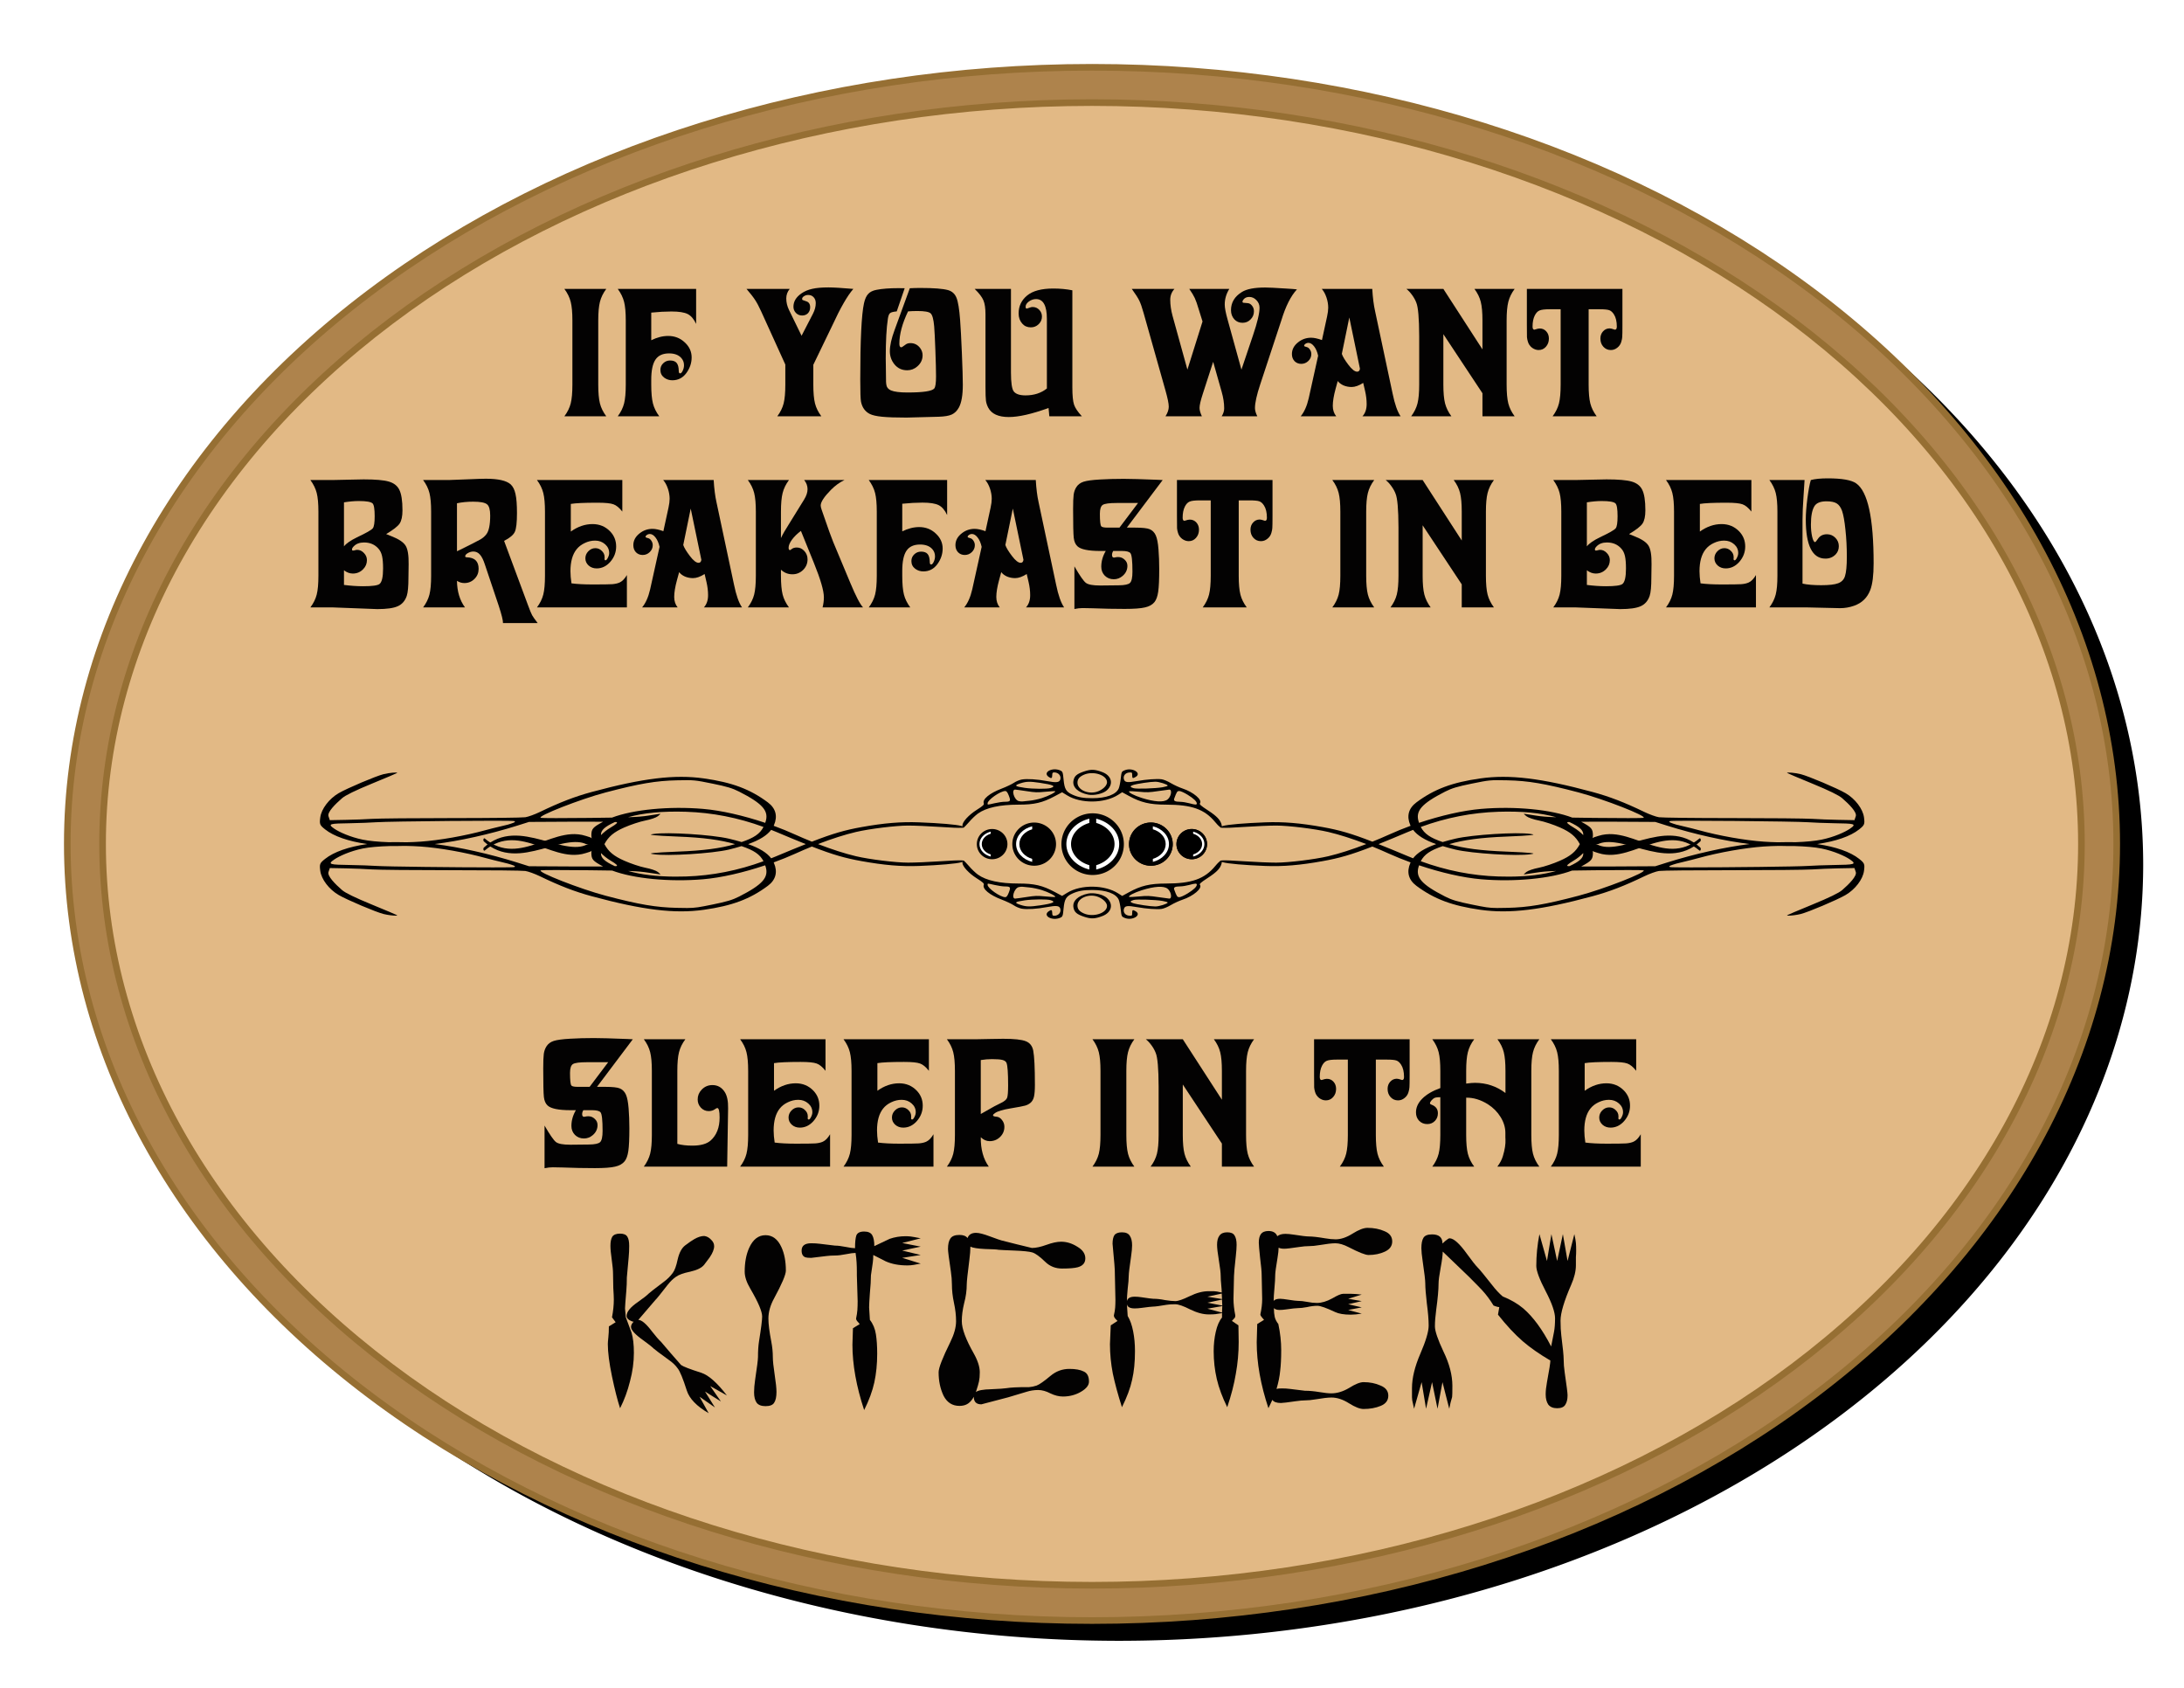 <?xml version="1.0" encoding="UTF-8" standalone="no"?>
<!-- Created with Inkscape (http://www.inkscape.org/) -->
<!-- ClipArt by Arvin61r58 (http://openclipart.org/user-detail/Arvin61r58) -->

<svg
   xmlns:dc="http://purl.org/dc/elements/1.1/"
   xmlns:cc="http://creativecommons.org/ns#"
   xmlns:rdf="http://www.w3.org/1999/02/22-rdf-syntax-ns#"
   xmlns:svg="http://www.w3.org/2000/svg"
   xmlns="http://www.w3.org/2000/svg"
   version="1.1"
   id="svg2"
   viewBox="0 0 990 765"
   height="8.5in"
   width="11in">
  <title
     id="title6090">Breakfast In Bed</title>
  <defs
     id="defs4">
    <filter
       height="1.04"
       y="-0.02"
       width="1.04"
       x="-0.02"
       color-interpolation-filters="sRGB"
       id="filter4565">
      <feTurbulence
         seed="25"
         baseFrequency="0.002 0.182"
         numOctaves="1"
         type="turbulence"
         radius="0.7"
         result="result1"
         id="feTurbulence4567" />
      <feComposite
         in="SourceGraphic"
         operator="in"
         in2="result1"
         id="feComposite4569" />
      <feColorMatrix
         values="1 0 0 0 0.1 0 1 0 0 0.1 0 0 1 0 0.1 0 0 0 0.5 0 "
         result="result5"
         id="feColorMatrix4571" />
      <feColorMatrix
         result="result8"
         values="2 0 0 0 0 0 2 0 0 0 0 0 2 0 0 0 0 0 1 0 "
         id="feColorMatrix4573" />
      <feMerge
         result="result6"
         id="feMerge4575">
        <feMergeNode
           in="result8"
           id="feMergeNode4577" />
      </feMerge>
      <feTurbulence
         radius="0.7"
         type="turbulence"
         numOctaves="1"
         baseFrequency="0.002 0.182"
         seed="0"
         result="result9"
         id="feTurbulence4579" />
      <feComposite
         operator="in"
         in="SourceGraphic"
         in2="result9"
         id="feComposite4581" />
      <feColorMatrix
         result="result5"
         values="0.4 0 0 0 0 0 0.4 0 0 0 0 0 0.4 0 0 0 0 0 0.5 0 "
         id="feColorMatrix4583" />
      <feMerge
         result="result9"
         id="feMerge4585">
        <feMergeNode
           in="result5"
           id="feMergeNode4587" />
        <feMergeNode
           in="result6"
           id="feMergeNode4589" />
      </feMerge>
      <feTurbulence
         baseFrequency="0.003 0.034"
         type="fractalNoise"
         numOctaves="10"
         result="result11"
         id="feTurbulence4591" />
      <feDisplacementMap
         in="result9"
         result="result10"
         scale="20.588"
         in2="result11"
         xChannelSelector="A"
         yChannelSelector="A"
         id="feDisplacementMap4593" />
      <feMerge
         result="result7"
         id="feMerge4595">
        <feMergeNode
           in="SourceGraphic"
           id="feMergeNode4597" />
        <feMergeNode
           in="result10"
           id="feMergeNode4599" />
      </feMerge>
      <feComposite
         in2="SourceGraphic"
         in="result10"
         operator="arithmetic"
         k3="1"
         k2="0.539"
         k1="0"
         k4="0"
         id="feComposite4601" />
    </filter>
  </defs>
  <g
     id="layer1"
     transform="translate(0,-287.362)">
    <path
       style="opacity:1;fill:none;fill-opacity:1;fill-rule:nonzero;stroke:#000000;stroke-width:16;stroke-linecap:butt;stroke-linejoin:round;stroke-miterlimit:4;stroke-dasharray:none;stroke-dashoffset:0;stroke-opacity:1"
       d="M 827.332 147 A 456.5 344 0 0 1 951.5 382.5 A 456.5 344 0 0 1 495 726.5 A 456.5 344 0 0 1 174.678 627.188 A 456.5 344 0 0 0 507 735.68 A 456.5 344 0 0 0 963.5 391.68 A 456.5 344 0 0 0 827.332 147 z "
       id="ellipse5015"
       transform="translate(0,287.362)" />
    <g
       id="g4003"
       transform="translate(19.17,-19.71)"
       style="stroke:#000000" />
    <g
       transform="translate(-2.9196026e-5,0)"
       id="g5923">
      <ellipse
         ry="344"
         rx="456.5"
         cy="669.862"
         cx="495"
         id="path4011"
         style="opacity:1;fill:#e2b985;fill-opacity:1;fill-rule:nonzero;stroke:none;stroke-width:16;stroke-linecap:butt;stroke-linejoin:round;stroke-miterlimit:4;stroke-dasharray:none;stroke-dashoffset:0;stroke-opacity:1;filter:url(#filter4565)" />
      <path
         style="color:#000000;font-style:normal;font-variant:normal;font-weight:normal;font-stretch:normal;font-size:medium;line-height:normal;font-family:sans-serif;text-indent:0;text-align:start;text-decoration:none;text-decoration-line:none;text-decoration-style:solid;text-decoration-color:#000000;letter-spacing:normal;word-spacing:normal;text-transform:none;direction:ltr;block-progression:tb;writing-mode:lr-tb;baseline-shift:baseline;text-anchor:start;white-space:normal;clip-rule:nonzero;display:inline;overflow:visible;visibility:visible;opacity:1;isolation:auto;mix-blend-mode:normal;color-interpolation:sRGB;color-interpolation-filters:linearRGB;solid-color:#000000;solid-opacity:1;fill:#ae834c;fill-opacity:1;fill-rule:nonzero;stroke:#966f33;stroke-width:3;stroke-linecap:butt;stroke-linejoin:round;stroke-miterlimit:4;stroke-dasharray:none;stroke-dashoffset:0;stroke-opacity:1;filter:url(#filter4565);color-rendering:auto;image-rendering:auto;shape-rendering:auto;text-rendering:auto;enable-background:accumulate"
         d="m 495,317.862 c -122.668,0 -240.373,36.629 -327.609,102.367 -87.237,65.738 -136.891,155.587 -136.891,249.633 0,94.046 49.654,183.897 136.891,249.635 87.237,65.738 204.942,102.365 327.609,102.365 122.668,0 240.373,-36.627 327.609,-102.365 87.237,-65.738 136.891,-155.589 136.891,-249.635 0,-94.046 -49.654,-183.895 -136.891,-249.633 C 735.373,354.491 617.668,317.862 495,317.862 Z m 0,16 c 119.475,0 233.997,35.858 317.98,99.145 C 896.964,496.294 943.5,581.439 943.5,669.862 943.5,758.285 896.964,843.433 812.98,906.72 728.997,970.006 614.475,1005.862 495,1005.862 c -119.475,0 -233.997,-35.856 -317.98,-99.143 C 93.036,843.433 46.5,758.285 46.5,669.862 c 0,-88.423 46.536,-173.569 130.52,-236.855 C 261.003,369.72 375.525,333.862 495,333.862 Z"
         id="ellipse4306" />
    </g>
    <g
       transform="matrix(1.05,0,0,1.05,-24.75,-16.805)"
       id="text4329"
       style="font-style:normal;font-variant:normal;font-weight:normal;font-stretch:normal;font-size:82.5px;line-height:100%;font-family:Jester;-inkscape-font-specification:Jester;text-align:center;writing-mode:lr-tb;text-anchor:middle;opacity:0.986;fill:#000000;fill-opacity:1;stroke:none;stroke-width:3;stroke-linecap:round;stroke-linejoin:miter;stroke-miterlimit:10;stroke-dasharray:none;stroke-dashoffset:0;stroke-opacity:1">
      <path
         id="path5928"
         d="m 267.219,414.393 18.087,0 q -2.014,2.699 -2.739,5.599 -0.725,2.86 -0.725,8.057 l 0,27.675 q 0,5.197 0.725,8.097 0.725,2.86 2.739,5.559 l -18.087,0 q 2.014,-2.699 2.739,-5.559 0.725,-2.9 0.725,-8.097 l 0,-27.675 q 0,-5.197 -0.725,-8.057 -0.725,-2.9 -2.739,-5.599 z" />
      <path
         id="path5930"
         d="m 324.098,414.393 0,15.106 q -1.49,-3.182 -3.666,-4.27 -2.175,-1.088 -7.009,-1.088 -3.867,0 -8.701,0.483 l 0,11.924 q 3.746,-1.853 7.291,-1.853 4.23,0 7.17,2.78 2.981,2.739 2.981,6.486 0,3.625 -2.296,6.768 -2.296,3.102 -6.042,3.102 -1.974,0 -3.505,-1.128 -1.652,-1.249 -1.652,-3.344 0,-1.692 1.208,-2.86 1.249,-1.208 2.941,-1.208 2.014,0 2.86,1.047 0.886,1.047 0.927,3.505 0,1.007 0.564,1.007 0.604,0 1.128,-1.128 0.564,-1.168 0.564,-2.417 0,-1.813 -1.208,-3.142 -1.772,-1.934 -5.237,-1.934 -4.069,0 -5.881,2.699 -1.813,2.699 -1.813,8.701 l 0,2.095 q 0,5.197 0.725,8.097 0.725,2.86 2.739,5.559 l -17.926,0 q 2.014,-2.699 2.739,-5.559 0.725,-2.9 0.725,-8.097 l 0,-27.675 q 0,-5.197 -0.725,-8.057 -0.725,-2.86 -2.739,-5.599 l 33.838,0 z" />
      <path
         id="path5932"
         d="m 362.609,447.062 -10.433,-22.961 q -1.41,-3.102 -2.578,-4.874 -1.128,-1.772 -3.746,-4.834 l 18.651,0 q -1.49,1.813 -1.49,4.109 0,2.538 1.168,4.955 l 5.438,11.158 4.955,-9.587 q 1.168,-2.296 1.168,-4.512 0,-1.571 -0.927,-2.538 -0.886,-0.967 -2.336,-0.967 -1.007,0 -1.813,0.524 -0.806,0.524 -0.806,1.168 0,0.363 0.201,0.483 0.242,0.121 1.611,0.564 1.652,0.524 1.652,2.578 0,1.571 -0.967,2.578 -0.967,0.967 -2.498,0.967 -1.571,0 -2.659,-1.088 -1.088,-1.128 -1.088,-2.699 0,-3.384 3.464,-5.761 2.054,-1.41 4.713,-1.974 2.659,-0.604 6.929,-0.604 3.263,0 10.756,0.645 -3.827,4.351 -9.144,15.912 l -8.137,16.838 0,8.58 q 0,5.197 0.725,8.097 0.725,2.86 2.739,5.559 l -19.014,0 q 2.014,-2.699 2.739,-5.559 0.725,-2.9 0.725,-8.097 l 0,-8.661 z" />
      <path
         id="path5934"
         d="m 414.131,414.111 -3.424,9.99 q -2.256,0.201 -2.9,0.765 -0.645,0.524 -0.927,2.377 -0.927,5.962 -0.927,17.201 0,1.249 0.04,2.578 0.081,5.559 0.081,6.365 -0.04,2.256 0.403,3.263 0.483,1.007 1.772,1.571 2.175,0.886 7.09,0.886 10.111,0 11.561,-1.732 0.765,-0.927 0.765,-5.197 0,-3.625 -0.282,-11.239 -0.282,-7.614 -0.524,-10.433 -0.403,-4.552 -1.531,-5.559 -1.088,-1.007 -5.72,-1.007 -2.256,0 -4.028,0.161 -3.746,7.815 -3.746,13.978 0,1.531 0.846,1.531 0.282,0 1.934,-1.249 0.765,-0.564 2.014,-0.564 2.457,0 4.069,1.974 1.168,1.49 1.168,3.263 0,2.86 -2.296,4.834 -1.893,1.652 -4.351,1.652 -3.424,0 -5.519,-2.578 -1.974,-2.457 -1.974,-5.68 0,-3.585 2.054,-9.144 l 6.566,-18.007 q 2.216,-0.121 4.592,-0.121 8.621,0 11.924,0.927 2.618,0.765 3.625,3.303 1.047,2.538 1.571,9.547 0.363,4.673 0.765,14.301 0.403,9.628 0.403,13.656 0,6.768 -1.692,9.869 -1.208,2.175 -3.062,3.021 -1.813,0.846 -5.72,0.967 -11.803,0.363 -13.857,0.363 -6.848,0 -10.514,-0.363 -3.625,-0.363 -5.317,-1.208 -3.021,-1.531 -3.787,-5.277 -0.322,-1.531 -0.322,-9.587 0,-25.58 1.611,-32.911 0.604,-2.739 1.813,-4.028 1.208,-1.329 3.585,-1.772 3.666,-0.725 9.467,-0.725 0.927,0 2.699,0.04 z" />
      <path
         id="path5936"
         d="m 460.014,414.393 0,36.053 q 0,6.727 1.249,8.258 1.37,1.652 5.035,1.652 5.479,0 9.225,-2.981 l 0,-30.011 q 0,-8.58 -4.673,-8.58 -1.652,0 -3.102,1.047 -1.41,1.047 -1.41,2.256 0,0.806 0.524,0.806 0.161,0 1.692,-0.564 0.322,-0.121 0.846,-0.121 1.652,0 2.82,1.208 1.168,1.208 1.168,2.9 0,1.934 -1.41,3.303 -1.41,1.37 -3.384,1.37 -2.296,0 -3.706,-1.611 -1.571,-1.772 -1.571,-4.391 0,-4.713 3.666,-7.734 3.666,-3.021 11.279,-3.021 4.431,0 8.258,0.765 l 0,41.975 q 0,5.156 0.725,7.372 0.725,2.175 3.384,5.035 l -14.059,0 -0.322,-3.585 q -10.756,3.907 -17.161,3.907 -6.768,0 -8.903,-4.069 -0.765,-1.49 -0.967,-2.981 -0.201,-1.49 -0.201,-6.083 l 0,-31.179 q 0,-3.948 -0.886,-6.042 -0.886,-2.135 -3.787,-4.955 l 15.67,0 z" />
      <path
         id="path5938"
         d="m 536.19,449.238 6.526,-20.786 -1.611,-5.156 q -1.007,-3.424 -1.732,-4.955 -0.725,-1.571 -2.377,-3.948 l 17.281,0 q -1.974,3.182 -1.974,6.768 0,2.014 1.208,6.365 l 6.002,21.713 4.995,-14.824 q 2.82,-8.298 2.82,-11.924 0,-1.853 -1.329,-3.223 -1.329,-1.41 -3.102,-1.41 -1.531,0 -2.377,0.967 -0.564,0.685 -0.564,1.007 0,0.403 0.282,0.524 0.282,0.081 1.813,0.161 1.208,0.04 2.014,1.088 0.846,1.007 0.846,2.457 0,2.054 -1.45,3.505 -1.41,1.45 -3.464,1.45 -2.135,0 -3.505,-1.45 -1.49,-1.611 -1.49,-3.988 0,-4.955 4.713,-7.855 3.062,-1.934 10.111,-1.934 2.135,0 8.943,0.443 3.464,0.201 4.713,0.363 -3.948,4.23 -6.727,13.334 l -9.144,27.715 q -2.256,6.808 -2.256,10.192 0,1.49 1.007,3.545 l -15.388,0 q 1.088,-1.692 1.088,-3.424 0,-3.384 -1.088,-7.17 l -3.666,-12.931 -4.471,13.817 q -1.41,4.31 -1.41,6.083 0,1.45 1.007,3.625 l -15.71,0 q 1.41,-2.216 1.41,-4.149 0,-1.974 -1.41,-6.969 l -9.426,-33.395 q -1.047,-3.746 -1.893,-5.438 -0.806,-1.692 -3.223,-5.035 l 18.409,0 q -1.813,1.974 -1.813,4.713 0,3.263 1.007,6.969 l 6.405,23.163 z" />
      <path
         id="path5940"
         d="m 601.086,454.152 -0.927,3.384 q -1.208,4.431 -1.208,7.332 0,2.659 1.49,4.512 l -15.348,0 q 2.296,-2.739 3.464,-7.775 l 4.069,-18.369 q -0.564,-2.538 -1.732,-4.028 -1.168,-1.531 -2.498,-1.531 -0.645,0 -1.249,0.403 -0.564,0.403 -0.564,0.846 0,0.322 1.128,0.564 0.806,0.201 1.37,1.088 0.604,0.886 0.604,1.934 0,1.732 -1.289,2.981 -1.289,1.249 -3.062,1.249 -1.732,0 -2.9,-1.168 -1.128,-1.208 -1.128,-3.062 0,-3.021 2.78,-5.156 2.417,-1.893 5.519,-1.893 1.893,0 4.673,1.007 l 2.216,-10.192 q 0.483,-2.216 0.483,-3.787 0,-2.175 -0.765,-4.431 -0.765,-2.256 -2.014,-3.666 l 21.793,0 q 0.322,5.559 1.208,9.547 l 7.573,35.61 q 1.41,6.888 3.464,9.829 l -16.476,0 q 1.813,-1.974 1.813,-5.277 0,-2.739 -0.685,-5.68 l -0.806,-3.464 q -2.78,1.772 -4.995,1.772 -1.853,0 -3.505,-0.685 -1.611,-0.725 -2.498,-1.893 z m 4.995,-27.433 -3.223,15.71 q 0.564,1.732 2.86,4.753 2.216,2.941 3.746,2.941 1.047,0 1.208,-1.289 L 606.081,426.719 Z" />
      <path
         id="path5942"
         d="m 646.686,414.393 16.879,26.104 0,-12.447 q 0,-5.197 -0.725,-8.057 -0.725,-2.9 -2.739,-5.599 l 17.362,0 q -2.014,2.699 -2.739,5.599 -0.725,2.86 -0.725,8.057 l 0,27.675 q 0,5.197 0.725,8.097 0.725,2.86 2.739,5.559 l -13.898,0 0,-9.95 -16.879,-25.499 0,21.793 q 0,5.197 0.725,8.057 0.725,2.86 2.739,5.599 l -17.362,0 q 2.014,-2.699 2.739,-5.559 0.725,-2.9 0.725,-8.097 l 0,-20.947 q -0.04,-11.602 -1.249,-14.462 -0.604,-1.611 -1.772,-3.223 -1.168,-1.652 -2.498,-2.699 l 15.952,0 z" />
      <path
         id="path5944"
         d="m 682.74,414.393 41.25,0 0,15.509 q 0,4.27 -0.081,5.197 -0.04,0.886 -0.403,2.095 -0.443,1.571 -1.732,2.578 -1.249,1.007 -2.78,1.007 -1.934,0 -3.223,-1.41 -1.289,-1.41 -1.289,-3.545 0,-1.853 1.128,-3.102 1.168,-1.289 2.86,-1.289 0.645,0 2.014,0.483 0.201,0.081 0.242,0.081 0.846,0 0.846,-1.329 0,-3.344 -1.249,-5.277 -0.886,-1.41 -2.014,-1.813 -1.128,-0.403 -4.149,-0.403 l -4.753,0 0,32.549 q 0,5.197 0.725,8.097 0.725,2.86 2.739,5.559 l -19.014,0 q 2.014,-2.699 2.739,-5.559 0.725,-2.9 0.725,-8.097 l 0,-32.549 -4.753,0 q -3.142,0 -4.351,0.524 -1.208,0.483 -2.054,2.135 -0.967,1.893 -0.967,4.834 0,1.329 0.806,1.329 0.081,0 0.242,-0.081 1.329,-0.443 2.014,-0.443 1.732,0 2.86,1.249 1.128,1.249 1.128,3.102 0,2.095 -1.289,3.545 -1.249,1.41 -3.142,1.41 -1.49,0 -2.86,-1.007 -1.329,-1.047 -1.772,-2.578 -0.322,-1.047 -0.403,-1.974 -0.04,-0.927 -0.04,-5.317 l 0,-15.509 z" />
      <path
         id="path5946"
         d="m 190.278,520.217 q 0.725,0.282 2.296,0.927 4.753,1.853 6.123,4.109 1.37,2.216 1.289,7.976 -0.081,4.391 -0.081,5.841 0,5.599 -0.725,7.815 -1.088,3.223 -3.867,4.471 -2.739,1.249 -8.862,1.249 l -19.054,-0.725 -9.829,0 q 2.014,-2.699 2.739,-5.559 0.725,-2.9 0.725,-8.097 l 0,-27.675 q 0,-5.197 -0.725,-8.057 -0.725,-2.86 -2.739,-5.599 l 9.507,0 q 1.531,0 7.493,-0.161 3.424,-0.121 6.002,-0.121 7.573,0 10.796,0.927 3.263,0.927 4.552,3.464 1.41,2.699 1.41,8.983 0,3.867 -1.249,5.72 -1.249,1.813 -5.801,4.512 z m -18.208,5.317 q 1.41,-1.853 5.599,-3.907 6.002,-2.82 6.848,-3.907 0.806,-1.047 0.806,-5.197 0,-4.713 -0.927,-5.559 -1.088,-1.007 -5.922,-1.007 -2.86,0 -6.405,0.564 l 0,19.014 z m 0,16.637 q 4.351,0.564 8.298,0.564 5.801,0 7.05,-0.967 1.531,-1.208 1.531,-6.687 0,-3.464 -0.443,-5.398 -0.443,-1.934 -1.531,-3.142 -2.336,-2.699 -6.244,-2.699 -2.82,0 -4.431,1.652 -0.765,0.765 -0.765,1.329 0,0.524 0.443,0.524 0.242,0 0.564,-0.081 0.765,-0.242 1.208,-0.242 1.652,0 2.941,1.37 1.289,1.329 1.289,3.062 0,2.296 -1.652,3.948 -1.813,1.853 -4.431,1.853 -2.014,0 -3.827,-1.41 l 0,6.324 z" />
      <path
         id="path5948"
         d="m 241.196,523.157 10.393,27.957 q 1.128,3.062 1.692,4.109 0.604,1.088 2.417,3.424 l -14.985,0 q 0.081,-1.611 -1.853,-7.533 l -5.962,-17.765 q -0.967,-2.981 -2.135,-4.27 -1.168,-1.329 -2.82,-1.329 -1.249,0 -2.417,0.685 -1.128,0.645 -1.128,1.41 0,0.363 0.685,0.403 5.116,0.121 5.116,4.955 0,2.538 -1.692,4.27 -1.813,1.893 -4.471,1.893 -1.692,0 -3.182,-0.967 0.081,6.888 3.464,11.481 l -18.087,0 q 2.014,-2.699 2.739,-5.559 0.725,-2.9 0.725,-8.097 l 0,-27.675 q 0,-5.197 -0.725,-8.057 -0.725,-2.9 -2.739,-5.599 l 11.038,0 q 1.168,-0.04 8.5,-0.322 5.398,-0.242 7.573,-0.242 7.936,0 10.675,2.417 1.49,1.37 2.095,4.149 0.645,2.78 0.645,8.258 0,6.123 -0.927,8.097 -0.886,1.974 -4.633,3.907 z m -20.343,4.471 1.208,-0.564 q 7.412,-3.666 8.943,-4.552 1.571,-0.927 2.538,-2.216 1.652,-2.135 1.652,-8.097 0,-3.746 -1.37,-4.834 -1.37,-1.128 -5.962,-1.128 -3.827,0 -7.009,0.685 l 0,20.706 z" />
      <path
         id="path5950"
         d="m 292.234,496.893 0,13.616 q -1.974,-2.498 -3.827,-3.142 -1.853,-0.685 -6.929,-0.685 -8.459,0 -11.481,0.524 l 0,11.924 q 4.512,-3.223 9.386,-3.223 4.552,0 7.614,3.182 2.578,2.699 2.578,6.486 0,3.746 -2.578,6.687 -2.498,2.78 -5.841,2.78 -2.054,0 -3.464,-1.249 -1.41,-1.289 -1.41,-3.102 0,-1.692 1.208,-2.981 1.329,-1.41 3.102,-1.41 1.611,0 2.78,1.168 1.208,1.128 1.208,2.659 0,0.242 0,0.403 -0.04,0.161 -0.04,0.403 0,0.604 0.443,0.604 0.483,0 1.007,-1.088 0.564,-1.088 0.564,-2.054 0,-2.256 -1.772,-3.787 -1.772,-1.571 -4.31,-1.571 -2.296,0 -4.471,1.047 -2.175,1.007 -3.545,2.739 -2.618,3.303 -2.618,9.426 0,2.296 0.443,5.237 3.585,0.483 9.265,0.483 6.445,0 8.339,-0.121 1.934,-0.161 3.182,-0.725 1.692,-0.765 3.142,-3.223 l 0,13.978 -38.833,0 q 2.014,-2.699 2.739,-5.559 0.725,-2.9 0.725,-8.097 l 0,-27.675 q 0,-5.197 -0.725,-8.057 -0.725,-2.9 -2.739,-5.599 l 36.859,0 z" />
      <path
         id="path5952"
         d="m 316.767,536.652 -0.927,3.384 q -1.208,4.431 -1.208,7.332 0,2.659 1.49,4.512 l -15.348,0 q 2.296,-2.739 3.464,-7.775 l 4.069,-18.369 q -0.564,-2.538 -1.732,-4.028 -1.168,-1.531 -2.498,-1.531 -0.645,0 -1.249,0.403 -0.564,0.403 -0.564,0.846 0,0.322 1.128,0.564 0.806,0.201 1.37,1.088 0.604,0.886 0.604,1.934 0,1.732 -1.289,2.981 -1.289,1.249 -3.062,1.249 -1.732,0 -2.9,-1.168 -1.128,-1.208 -1.128,-3.062 0,-3.021 2.78,-5.156 2.417,-1.893 5.519,-1.893 1.893,0 4.673,1.007 l 2.216,-10.192 q 0.483,-2.216 0.483,-3.787 0,-2.175 -0.765,-4.431 -0.765,-2.256 -2.014,-3.666 l 21.793,0 q 0.322,5.559 1.208,9.547 l 7.573,35.61 q 1.41,6.888 3.464,9.829 l -16.476,0 q 1.813,-1.974 1.813,-5.277 0,-2.739 -0.685,-5.68 l -0.806,-3.464 q -2.78,1.772 -4.995,1.772 -1.853,0 -3.505,-0.685 -1.611,-0.725 -2.498,-1.893 z m 4.995,-27.433 -3.223,15.71 q 0.564,1.732 2.86,4.753 2.216,2.941 3.746,2.941 1.047,0 1.208,-1.289 l -4.592,-22.115 z" />
      <path
         id="path5954"
         d="m 360.716,521.949 q 1.128,-2.417 3.384,-5.922 l 6.647,-10.756 q 1.45,-2.377 1.45,-4.431 0,-2.135 -1.45,-3.948 l 17.402,0 q -3.142,1.49 -5.881,4.27 -4.391,4.471 -4.391,6.727 0,0.645 0.403,1.813 0.242,0.604 1.208,3.464 2.377,6.969 3.787,10.474 l 7.412,17.725 q 3.545,8.5 5.479,10.514 l -17.483,0 q 0.564,-2.216 0.564,-4.391 0,-4.189 -4.31,-14.824 l -5.599,-13.817 q -2.377,1.772 -3.867,3.787 -1.45,2.014 -1.45,3.464 0,1.047 0.604,1.047 0.161,0 0.645,-0.403 0.846,-0.725 2.296,-0.725 1.893,0 3.263,1.531 1.37,1.49 1.37,3.585 0,2.659 -1.893,4.552 -1.934,1.893 -4.633,1.893 -2.86,0 -4.955,-1.974 l 0,2.618 q 0,5.197 0.725,8.097 0.725,2.86 2.739,5.559 l -17.765,0 q 2.014,-2.699 2.739,-5.559 0.725,-2.9 0.725,-8.097 l 0,-27.675 q 0,-5.197 -0.725,-8.057 -0.725,-2.9 -2.739,-5.599 l 17.765,0 q -2.014,2.699 -2.739,5.599 -0.725,2.86 -0.725,8.057 l 0,11.4 z" />
      <path
         id="path5956"
         d="m 432.46,496.893 0,15.106 q -1.49,-3.182 -3.666,-4.27 -2.175,-1.088 -7.009,-1.088 -3.867,0 -8.701,0.483 l 0,11.924 q 3.746,-1.853 7.291,-1.853 4.23,0 7.17,2.78 2.981,2.739 2.981,6.486 0,3.625 -2.296,6.768 -2.296,3.102 -6.042,3.102 -1.974,0 -3.505,-1.128 -1.652,-1.249 -1.652,-3.344 0,-1.692 1.208,-2.86 1.249,-1.208 2.941,-1.208 2.014,0 2.86,1.047 0.886,1.047 0.927,3.505 0,1.007 0.564,1.007 0.604,0 1.128,-1.128 0.564,-1.168 0.564,-2.417 0,-1.813 -1.208,-3.142 -1.772,-1.934 -5.237,-1.934 -4.069,0 -5.881,2.699 -1.813,2.699 -1.813,8.701 l 0,2.095 q 0,5.197 0.725,8.097 0.725,2.86 2.739,5.559 l -17.926,0 q 2.014,-2.699 2.739,-5.559 0.725,-2.9 0.725,-8.097 l 0,-27.675 q 0,-5.197 -0.725,-8.057 -0.725,-2.86 -2.739,-5.599 l 33.838,0 z" />
      <path
         id="path5958"
         d="m 455.825,536.652 -0.927,3.384 q -1.208,4.431 -1.208,7.332 0,2.659 1.49,4.512 l -15.348,0 q 2.296,-2.739 3.464,-7.775 l 4.069,-18.369 q -0.564,-2.538 -1.732,-4.028 -1.168,-1.531 -2.498,-1.531 -0.645,0 -1.249,0.403 -0.564,0.403 -0.564,0.846 0,0.322 1.128,0.564 0.806,0.201 1.37,1.088 0.604,0.886 0.604,1.934 0,1.732 -1.289,2.981 -1.289,1.249 -3.062,1.249 -1.732,0 -2.9,-1.168 -1.128,-1.208 -1.128,-3.062 0,-3.021 2.78,-5.156 2.417,-1.893 5.519,-1.893 1.893,0 4.673,1.007 l 2.216,-10.192 q 0.483,-2.216 0.483,-3.787 0,-2.175 -0.765,-4.431 -0.765,-2.256 -2.014,-3.666 l 21.793,0 q 0.322,5.559 1.208,9.547 l 7.573,35.61 q 1.41,6.888 3.464,9.829 l -16.476,0 q 1.813,-1.974 1.813,-5.277 0,-2.739 -0.685,-5.68 l -0.806,-3.464 q -2.78,1.772 -4.995,1.772 -1.853,0 -3.505,-0.685 -1.611,-0.725 -2.498,-1.893 z m 4.995,-27.433 -3.223,15.71 q 0.564,1.732 2.86,4.753 2.216,2.941 3.746,2.941 1.047,0 1.208,-1.289 l -4.592,-22.115 z" />
      <path
         id="path5960"
         d="m 525.514,496.893 -15.469,20.544 3.545,0 q 4.713,0 6.324,0.685 1.772,0.765 2.618,2.659 0.846,1.893 1.168,6.002 0.322,4.028 0.322,8.54 0,6.727 -0.443,9.789 -0.443,3.021 -1.611,4.471 -1.37,1.692 -4.109,2.296 -2.699,0.645 -8.741,0.645 -6.808,0 -13.938,-0.282 -2.699,-0.081 -4.23,-0.081 -1.652,0 -3.545,0.403 l 0,-18.409 q 3.464,6.002 4.955,7.13 1.531,1.128 6.083,1.128 l 0.564,0 7.533,-0.081 q 3.867,-0.04 4.874,-1.047 1.047,-1.047 1.047,-4.834 0,-6.969 -0.886,-8.016 -0.765,-0.927 -3.666,-0.927 l -3.746,0 q -0.524,0.846 -0.524,1.692 0,1.168 0.846,1.168 0.081,0 0.282,-0.04 0.806,-0.201 1.49,-0.201 1.652,0 2.82,1.128 1.208,1.088 1.208,2.659 0,2.618 -2.095,4.391 -1.652,1.41 -3.787,1.41 -2.296,0 -3.867,-1.531 -1.531,-1.571 -1.531,-3.867 0,-3.545 1.934,-6.808 l -2.336,0 q -7.775,0 -9.91,-2.054 -1.289,-1.208 -1.571,-3.625 -0.282,-2.417 -0.282,-12.327 0,-4.471 0.242,-6.324 0.282,-1.853 1.128,-3.182 1.047,-1.692 3.142,-2.377 2.095,-0.685 7.13,-0.967 4.713,-0.282 10.192,-0.282 4.149,0 14.421,0.403 l 2.417,0.121 z m -10.635,9.91 -9.185,0 q -4.753,0 -6.042,0.806 -1.249,0.806 -1.249,3.827 0,4.753 0.604,5.438 0.443,0.564 2.86,0.564 l 4.995,0 8.016,-10.635 z" />
      <path
         id="path5962"
         d="m 531.678,496.893 41.25,0 0,15.509 q 0,4.27 -0.081,5.197 -0.04,0.886 -0.403,2.095 -0.443,1.571 -1.732,2.578 -1.249,1.007 -2.78,1.007 -1.934,0 -3.223,-1.41 -1.289,-1.41 -1.289,-3.545 0,-1.853 1.128,-3.102 1.168,-1.289 2.86,-1.289 0.645,0 2.014,0.483 0.201,0.081 0.242,0.081 0.846,0 0.846,-1.329 0,-3.344 -1.249,-5.277 -0.886,-1.41 -2.014,-1.813 -1.128,-0.403 -4.149,-0.403 l -4.753,0 0,32.549 q 0,5.197 0.725,8.097 0.725,2.86 2.739,5.559 l -19.014,0 q 2.014,-2.699 2.739,-5.559 0.725,-2.9 0.725,-8.097 l 0,-32.549 -4.753,0 q -3.142,0 -4.351,0.524 -1.208,0.483 -2.054,2.135 -0.967,1.893 -0.967,4.834 0,1.329 0.806,1.329 0.081,0 0.242,-0.081 1.329,-0.443 2.014,-0.443 1.732,0 2.86,1.249 1.128,1.249 1.128,3.102 0,2.095 -1.289,3.545 -1.249,1.41 -3.142,1.41 -1.49,0 -2.86,-1.007 -1.329,-1.047 -1.772,-2.578 -0.322,-1.047 -0.403,-1.974 -0.04,-0.927 -0.04,-5.317 l 0,-15.509 z" />
      <path
         id="path5964"
         d="m 598.749,496.893 18.087,0 q -2.014,2.699 -2.739,5.599 -0.725,2.86 -0.725,8.057 l 0,27.675 q 0,5.197 0.725,8.097 0.725,2.86 2.739,5.559 l -18.087,0 q 2.014,-2.699 2.739,-5.559 0.725,-2.9 0.725,-8.097 l 0,-27.675 q 0,-5.197 -0.725,-8.057 -0.725,-2.9 -2.739,-5.599 z" />
      <path
         id="path5966"
         d="m 637.744,496.893 16.879,26.104 0,-12.447 q 0,-5.197 -0.725,-8.057 -0.725,-2.9 -2.739,-5.599 l 17.362,0 q -2.014,2.699 -2.739,5.599 -0.725,2.86 -0.725,8.057 l 0,27.675 q 0,5.197 0.725,8.097 0.725,2.86 2.739,5.559 l -13.898,0 0,-9.95 -16.879,-25.499 0,21.793 q 0,5.197 0.725,8.057 0.725,2.86 2.739,5.599 l -17.362,0 q 2.014,-2.699 2.739,-5.559 0.725,-2.9 0.725,-8.097 l 0,-20.947 q -0.04,-11.602 -1.249,-14.462 -0.604,-1.611 -1.772,-3.223 -1.168,-1.652 -2.498,-2.699 l 15.952,0 z" />
      <path
         id="path5968"
         d="m 726.85,520.217 q 0.725,0.282 2.296,0.927 4.753,1.853 6.123,4.109 1.37,2.216 1.289,7.976 -0.081,4.391 -0.081,5.841 0,5.599 -0.725,7.815 -1.088,3.223 -3.867,4.471 -2.739,1.249 -8.862,1.249 l -19.054,-0.725 -9.829,0 q 2.014,-2.699 2.739,-5.559 0.725,-2.9 0.725,-8.097 l 0,-27.675 q 0,-5.197 -0.725,-8.057 -0.725,-2.86 -2.739,-5.599 l 9.507,0 q 1.531,0 7.493,-0.161 3.424,-0.121 6.002,-0.121 7.573,0 10.796,0.927 3.263,0.927 4.552,3.464 1.41,2.699 1.41,8.983 0,3.867 -1.249,5.72 -1.249,1.813 -5.801,4.512 z m -18.208,5.317 q 1.41,-1.853 5.599,-3.907 6.002,-2.82 6.848,-3.907 0.806,-1.047 0.806,-5.197 0,-4.713 -0.927,-5.559 -1.088,-1.007 -5.922,-1.007 -2.86,0 -6.405,0.564 l 0,19.014 z m 0,16.637 q 4.351,0.564 8.298,0.564 5.801,0 7.05,-0.967 1.531,-1.208 1.531,-6.687 0,-3.464 -0.443,-5.398 -0.443,-1.934 -1.531,-3.142 -2.336,-2.699 -6.244,-2.699 -2.82,0 -4.431,1.652 -0.765,0.765 -0.765,1.329 0,0.524 0.443,0.524 0.242,0 0.564,-0.081 0.765,-0.242 1.208,-0.242 1.652,0 2.941,1.37 1.289,1.329 1.289,3.062 0,2.296 -1.652,3.948 -1.813,1.853 -4.431,1.853 -2.014,0 -3.827,-1.41 l 0,6.324 z" />
      <path
         id="path5970"
         d="m 779.661,496.893 0,13.616 q -1.974,-2.498 -3.827,-3.142 -1.853,-0.685 -6.929,-0.685 -8.459,0 -11.481,0.524 l 0,11.924 q 4.512,-3.223 9.386,-3.223 4.552,0 7.614,3.182 2.578,2.699 2.578,6.486 0,3.746 -2.578,6.687 -2.498,2.78 -5.841,2.78 -2.054,0 -3.464,-1.249 -1.41,-1.289 -1.41,-3.102 0,-1.692 1.208,-2.981 1.329,-1.41 3.102,-1.41 1.611,0 2.78,1.168 1.208,1.128 1.208,2.659 0,0.242 0,0.403 -0.04,0.161 -0.04,0.403 0,0.604 0.443,0.604 0.483,0 1.007,-1.088 0.564,-1.088 0.564,-2.054 0,-2.256 -1.772,-3.787 -1.772,-1.571 -4.31,-1.571 -2.296,0 -4.471,1.047 -2.175,1.007 -3.545,2.739 -2.618,3.303 -2.618,9.426 0,2.296 0.443,5.237 3.585,0.483 9.265,0.483 6.445,0 8.339,-0.121 1.934,-0.161 3.182,-0.725 1.692,-0.765 3.142,-3.223 l 0,13.978 -38.833,0 q 2.014,-2.699 2.739,-5.559 0.725,-2.9 0.725,-8.097 l 0,-27.675 q 0,-5.197 -0.725,-8.057 -0.725,-2.9 -2.739,-5.599 l 36.859,0 z" />
      <path
         id="path5972"
         d="m 802.623,496.893 q -0.121,2.417 -0.443,6.929 -0.443,6.244 -0.443,10.272 l 0,27.513 q 3.102,0.685 8.057,0.685 5.116,0 7.332,-0.846 2.256,-0.846 2.941,-3.062 0.806,-2.457 0.806,-8.379 0,-6.163 -0.604,-11.642 -0.564,-5.519 -1.45,-8.137 -0.846,-2.336 -2.296,-3.223 -1.45,-0.927 -4.431,-0.927 -3.948,0 -5.237,2.135 -1.49,2.457 -1.49,7.936 0,2.82 0.524,5.197 0.564,2.336 1.249,2.336 0.322,0 1.249,-1.41 1.329,-1.974 3.907,-1.974 2.175,0 3.706,1.611 1.41,1.49 1.41,3.545 0,2.095 -1.37,3.545 -1.772,1.813 -4.391,1.813 -8.5,0 -8.5,-16.959 0,-3.505 0.685,-8.983 0.725,-5.479 1.49,-7.976 2.659,-0.725 7.332,-0.725 9.104,0 12.206,2.135 7.573,5.197 7.573,34.523 0,7.775 -1.45,11.561 -1.934,4.995 -6.969,6.768 -2.941,1.047 -6.083,1.047 l -14.019,-0.322 -16.476,0 q 2.014,-2.739 2.739,-5.599 0.725,-2.86 0.725,-8.057 l 0,-27.675 q 0,-5.197 -0.725,-8.057 -0.725,-2.86 -2.739,-5.599 l 15.187,0 z" />
    </g>
    <g
       transform="matrix(1.05,0,0,1.05,-24.75,-19.094)"
       id="g6050">
      <g
         transform="translate(18.12,325.616)"
         style="font-style:normal;font-variant:normal;font-weight:normal;font-stretch:normal;font-size:82.5px;line-height:125%;font-family:Jester;-inkscape-font-specification:Jester;text-align:center;writing-mode:lr-tb;text-anchor:middle;opacity:0.986;fill:#000000;fill-opacity:1;stroke:none;stroke-width:3;stroke-linecap:round;stroke-linejoin:miter;stroke-miterlimit:10;stroke-dasharray:none;stroke-dashoffset:0;stroke-opacity:1"
         id="flowRoot4335">
        <path
           d="m 278.647,414.849 -15.469,20.544 3.545,0 q 4.713,0 6.324,0.685 1.772,0.765 2.618,2.659 0.846,1.893 1.168,6.002 0.322,4.028 0.322,8.54 0,6.727 -0.443,9.789 -0.443,3.021 -1.611,4.471 -1.37,1.692 -4.109,2.296 -2.699,0.645 -8.741,0.645 -6.808,0 -13.938,-0.282 -2.699,-0.081 -4.23,-0.081 -1.652,0 -3.545,0.403 l 0,-18.409 q 3.464,6.002 4.955,7.13 1.531,1.128 6.083,1.128 l 0.564,0 7.533,-0.081 q 3.867,-0.04 4.874,-1.047 1.047,-1.047 1.047,-4.834 0,-6.969 -0.886,-8.016 -0.765,-0.927 -3.666,-0.927 l -3.746,0 q -0.524,0.846 -0.524,1.692 0,1.168 0.846,1.168 0.081,0 0.282,-0.04 0.806,-0.201 1.49,-0.201 1.652,0 2.82,1.128 1.208,1.088 1.208,2.659 0,2.618 -2.095,4.391 -1.652,1.41 -3.787,1.41 -2.296,0 -3.867,-1.531 -1.531,-1.571 -1.531,-3.867 0,-3.545 1.934,-6.808 l -2.336,0 q -7.775,0 -9.91,-2.054 -1.289,-1.208 -1.571,-3.625 -0.282,-2.417 -0.282,-12.327 0,-4.471 0.242,-6.324 0.282,-1.853 1.128,-3.182 1.047,-1.692 3.142,-2.377 2.095,-0.685 7.13,-0.967 4.713,-0.282 10.192,-0.282 4.149,0 14.421,0.403 l 2.417,0.121 z m -10.635,9.91 -9.185,0 q -4.753,0 -6.042,0.806 -1.249,0.806 -1.249,3.827 0,4.753 0.604,5.438 0.443,0.564 2.86,0.564 l 4.995,0 8.016,-10.635 z"
           id="path5975" />
        <path
           d="m 319.373,469.836 -35.973,0 q 2.014,-2.739 2.739,-5.599 0.725,-2.86 0.725,-8.057 l 0,-27.675 q 0,-5.197 -0.725,-8.057 -0.725,-2.9 -2.739,-5.599 l 17.926,0 q -2.014,2.699 -2.739,5.599 -0.725,2.86 -0.725,8.057 l 0,31.501 q 2.699,0.765 6.486,0.765 5.398,0 7.896,-2.216 3.867,-3.464 3.867,-9.91 0,-4.109 -1.007,-4.109 -0.282,0 -0.967,0.483 -1.128,0.846 -2.739,0.846 -1.974,0 -3.384,-1.49 -1.37,-1.49 -1.37,-3.545 0,-2.417 1.692,-4.189 1.893,-2.014 4.673,-2.014 3.424,0 5.358,3.062 1.49,2.377 1.41,6.969 l -0.403,25.177 z"
           id="path5977" />
        <path
           d="m 361.832,414.849 0,13.616 q -1.974,-2.498 -3.827,-3.142 -1.853,-0.685 -6.929,-0.685 -8.459,0 -11.481,0.524 l 0,11.924 q 4.512,-3.223 9.386,-3.223 4.552,0 7.614,3.182 2.578,2.699 2.578,6.486 0,3.746 -2.578,6.687 -2.498,2.78 -5.841,2.78 -2.054,0 -3.464,-1.249 -1.41,-1.289 -1.41,-3.102 0,-1.692 1.208,-2.981 1.329,-1.41 3.102,-1.41 1.611,0 2.78,1.168 1.208,1.128 1.208,2.659 0,0.242 0,0.403 -0.04,0.161 -0.04,0.403 0,0.604 0.443,0.604 0.483,0 1.007,-1.088 0.564,-1.088 0.564,-2.054 0,-2.256 -1.772,-3.787 -1.772,-1.571 -4.31,-1.571 -2.296,0 -4.471,1.047 -2.175,1.007 -3.545,2.739 -2.618,3.303 -2.618,9.426 0,2.296 0.443,5.237 3.585,0.483 9.265,0.483 6.445,0 8.339,-0.121 1.934,-0.161 3.182,-0.725 1.692,-0.765 3.142,-3.223 l 0,13.978 -38.833,0 q 2.014,-2.699 2.739,-5.559 0.725,-2.9 0.725,-8.097 l 0,-27.675 q 0,-5.197 -0.725,-8.057 -0.725,-2.9 -2.739,-5.599 l 36.859,0 z"
           id="path5979" />
        <path
           d="m 406.465,414.849 0,13.616 q -1.974,-2.498 -3.827,-3.142 -1.853,-0.685 -6.929,-0.685 -8.459,0 -11.481,0.524 l 0,11.924 q 4.512,-3.223 9.386,-3.223 4.552,0 7.614,3.182 2.578,2.699 2.578,6.486 0,3.746 -2.578,6.687 -2.498,2.78 -5.841,2.78 -2.054,0 -3.464,-1.249 -1.41,-1.289 -1.41,-3.102 0,-1.692 1.208,-2.981 1.329,-1.41 3.102,-1.41 1.611,0 2.78,1.168 1.208,1.128 1.208,2.659 0,0.242 0,0.403 -0.04,0.161 -0.04,0.403 0,0.604 0.443,0.604 0.483,0 1.007,-1.088 0.564,-1.088 0.564,-2.054 0,-2.256 -1.772,-3.787 -1.772,-1.571 -4.31,-1.571 -2.296,0 -4.471,1.047 -2.175,1.007 -3.545,2.739 -2.618,3.303 -2.618,9.426 0,2.296 0.443,5.237 3.585,0.483 9.265,0.483 6.445,0 8.339,-0.121 1.934,-0.161 3.182,-0.725 1.692,-0.765 3.142,-3.223 l 0,13.978 -38.833,0 q 2.014,-2.699 2.739,-5.559 0.725,-2.9 0.725,-8.097 l 0,-27.675 q 0,-5.197 -0.725,-8.057 -0.725,-2.9 -2.739,-5.599 l 36.859,0 z"
           id="path5981" />
        <path
           d="m 428.863,457.146 q -0.081,7.775 3.464,12.689 l -18.087,0 q 2.014,-2.699 2.739,-5.559 0.725,-2.9 0.725,-8.097 l 0,-27.675 q 0,-5.197 -0.725,-8.057 -0.725,-2.9 -2.739,-5.599 l 12.649,0 q 1.813,0 6.284,-0.121 3.625,-0.081 5.358,-0.081 7.13,0 9.749,1.047 2.618,1.007 3.223,4.028 0.725,3.787 0.725,14.784 0,3.464 -0.403,5.156 -0.403,1.692 -1.49,2.618 -1.007,0.846 -2.296,1.208 -1.249,0.363 -6.324,1.208 -4.915,0.806 -6.647,1.974 -0.927,0.604 -0.927,1.007 0,0.483 1.45,0.604 1.41,0.081 2.417,1.41 1.047,1.289 1.047,2.941 0,2.578 -1.853,4.391 -1.853,1.813 -4.512,1.813 -2.095,0 -3.827,-1.692 z m 0,-10.031 q 0.806,-0.443 4.834,-2.739 0.161,-0.161 4.028,-2.095 2.054,-1.007 2.498,-2.135 0.443,-1.168 0.443,-5.398 0,-7.896 -0.685,-9.668 -0.363,-0.927 -1.732,-1.289 -1.329,-0.363 -4.512,-0.363 -2.457,0 -4.874,0.403 l 0,23.284 z"
           id="path5983" />
        <path
           d="m 477.082,414.849 18.087,0 q -2.014,2.699 -2.739,5.599 -0.725,2.86 -0.725,8.057 l 0,27.675 q 0,5.197 0.725,8.097 0.725,2.86 2.739,5.559 l -18.087,0 q 2.014,-2.699 2.739,-5.559 0.725,-2.9 0.725,-8.097 l 0,-27.675 q 0,-5.197 -0.725,-8.057 -0.725,-2.9 -2.739,-5.599 z"
           id="path5985" />
        <path
           d="m 516.076,414.849 16.879,26.104 0,-12.448 q 0,-5.197 -0.725,-8.057 -0.725,-2.9 -2.739,-5.599 l 17.362,0 q -2.014,2.699 -2.739,5.599 -0.725,2.86 -0.725,8.057 l 0,27.675 q 0,5.197 0.725,8.097 0.725,2.86 2.739,5.559 l -13.898,0 0,-9.95 -16.879,-25.499 0,21.793 q 0,5.197 0.725,8.057 0.725,2.86 2.739,5.599 l -17.362,0 q 2.014,-2.699 2.739,-5.559 0.725,-2.9 0.725,-8.097 l 0,-20.947 q -0.04,-11.602 -1.249,-14.462 -0.604,-1.611 -1.772,-3.223 -1.168,-1.652 -2.498,-2.699 l 15.952,0 z"
           id="path5987" />
        <path
           d="m 572.754,414.849 41.25,0 0,15.509 q 0,4.27 -0.081,5.197 -0.04,0.886 -0.403,2.095 -0.443,1.571 -1.732,2.578 -1.249,1.007 -2.78,1.007 -1.934,0 -3.223,-1.41 -1.289,-1.41 -1.289,-3.545 0,-1.853 1.128,-3.102 1.168,-1.289 2.86,-1.289 0.645,0 2.014,0.483 0.201,0.081 0.242,0.081 0.846,0 0.846,-1.329 0,-3.344 -1.249,-5.277 -0.886,-1.41 -2.014,-1.813 -1.128,-0.403 -4.149,-0.403 l -4.753,0 0,32.549 q 0,5.197 0.725,8.097 0.725,2.86 2.739,5.559 l -19.014,0 q 2.014,-2.699 2.739,-5.559 0.725,-2.9 0.725,-8.097 l 0,-32.549 -4.753,0 q -3.142,0 -4.351,0.524 -1.208,0.483 -2.054,2.135 -0.967,1.893 -0.967,4.834 0,1.329 0.806,1.329 0.081,0 0.242,-0.081 1.329,-0.443 2.014,-0.443 1.732,0 2.86,1.249 1.128,1.249 1.128,3.102 0,2.095 -1.289,3.545 -1.249,1.41 -3.142,1.41 -1.49,0 -2.86,-1.007 -1.329,-1.047 -1.772,-2.578 -0.322,-1.047 -0.403,-1.974 -0.04,-0.927 -0.04,-5.317 l 0,-15.509 z"
           id="path5989" />
        <path
           d="m 638.416,440.066 0,16.113 q 0,5.197 0.725,8.097 0.725,2.86 2.739,5.559 l -18.087,0 q 2.014,-2.699 2.739,-5.559 0.725,-2.9 0.725,-8.097 l 0,-16.315 q -1.611,0 -2.216,0.201 -0.806,0.282 -1.531,1.088 -0.725,0.806 -0.725,1.37 0,0.322 0.645,0.564 2.78,1.007 2.78,3.706 0,1.893 -1.208,3.223 -1.329,1.45 -3.384,1.45 -2.095,0 -3.505,-1.41 -1.37,-1.45 -1.37,-3.625 0,-3.223 2.699,-5.922 2.699,-2.739 7.815,-4.592 l 0,-7.412 q 0,-5.197 -0.725,-8.057 -0.725,-2.9 -2.739,-5.599 l 18.087,0 q -2.014,2.699 -2.739,5.599 -0.725,2.86 -0.725,8.057 l 0,5.479 q 2.417,-0.322 3.746,-0.322 7.412,0 13.213,4.391 l 0,-9.547 q 0,-5.197 -0.725,-8.057 -0.725,-2.9 -2.739,-5.599 l 18.087,0 q -2.014,2.699 -2.739,5.599 -0.725,2.86 -0.725,8.057 l 0,27.675 q 0,5.197 0.725,8.097 0.725,2.86 2.739,5.559 l -18.127,0 q 1.732,-2.296 2.377,-4.512 1.289,-4.23 1.128,-7.291 -0.04,-0.725 -0.04,-0.765 l 0,-2.014 q 0,-3.464 -2.054,-6.808 -2.054,-3.344 -5.519,-5.559 -4.673,-2.9 -9.346,-2.82 z"
           id="path5991" />
        <path
           d="m 711.812,414.849 0,13.616 q -1.974,-2.498 -3.827,-3.142 -1.853,-0.685 -6.929,-0.685 -8.459,0 -11.481,0.524 l 0,11.924 q 4.512,-3.223 9.386,-3.223 4.552,0 7.614,3.182 2.578,2.699 2.578,6.486 0,3.746 -2.578,6.687 -2.498,2.78 -5.841,2.78 -2.054,0 -3.464,-1.249 -1.41,-1.289 -1.41,-3.102 0,-1.692 1.208,-2.981 1.329,-1.41 3.102,-1.41 1.611,0 2.78,1.168 1.208,1.128 1.208,2.659 0,0.242 0,0.403 -0.04,0.161 -0.04,0.403 0,0.604 0.443,0.604 0.483,0 1.007,-1.088 0.564,-1.088 0.564,-2.054 0,-2.256 -1.772,-3.787 -1.772,-1.571 -4.31,-1.571 -2.296,0 -4.471,1.047 -2.175,1.007 -3.545,2.739 -2.618,3.303 -2.618,9.426 0,2.296 0.443,5.237 3.585,0.483 9.265,0.483 6.445,0 8.339,-0.121 1.934,-0.161 3.182,-0.725 1.692,-0.765 3.142,-3.223 l 0,13.978 -38.833,0 q 2.014,-2.699 2.739,-5.559 0.725,-2.9 0.725,-8.097 l 0,-27.675 q 0,-5.197 -0.725,-8.057 -0.725,-2.9 -2.739,-5.599 l 36.859,0 z"
           id="path5993" />
      </g>
      <g
         style="font-style:normal;font-variant:normal;font-weight:100;font-stretch:normal;font-size:112.5px;line-height:125%;font-family:DinnerTime;-inkscape-font-specification:'DinnerTime Thin';text-align:center;writing-mode:lr-tb;text-anchor:middle;opacity:0.986;fill:#000000;fill-opacity:1;stroke:none;stroke-width:3;stroke-linecap:round;stroke-linejoin:miter;stroke-miterlimit:10;stroke-dasharray:none;stroke-dashoffset:0;stroke-opacity:1"
         id="text4343"
         transform="translate(2.9999997e-6,-8)">
        <path
           d="m 337.391,902.229 -7.2,-4.05 4.612,6.638 -6.862,-4.275 4.275,6.862 -6.638,-4.612 3.938,7.088 q -7.763,-4.5 -9.45,-9.787 -2.475,-7.763 -3.938,-9.562 -1.35,-1.913 -3.6,-3.487 -6.188,-4.5 -6.75,-5.062 -1.125,-1.125 -4.388,-3.487 -5.4,-3.825 -5.4,-5.85 0,-1.125 1.125,-2.25 -0.562,0 -1.8,-0.675 -1.238,-0.787 -1.238,-1.8 0,-2.7 4.95,-6.075 3.375,-2.362 4.725,-3.712 0.562,-0.562 6.525,-5.062 2.138,-1.575 3.712,-3.712 1.238,-1.575 2.138,-5.85 1.012,-4.388 3.263,-6.075 2.362,-1.8 3.938,-2.7 2.362,-1.35 4.275,-1.35 1.688,0.225 2.925,1.575 1.35,1.238 1.35,2.812 0,2.025 -1.913,4.838 -0.787,1.125 -2.362,3.15 -1.575,2.025 -6.075,3.038 -4.388,0.9 -6.188,2.25 -1.8,1.238 -3.487,3.375 -4.725,6.075 -5.287,6.525 -3.712,4.388 -7.425,8.662 2.138,0 5.963,5.062 2.362,3.038 3.825,4.388 4.275,5.062 8.662,10.012 1.35,1.012 8.775,3.375 4.725,1.575 11.025,9.787 z m -40.163,-18.45 q 0,6.075 -1.688,12.375 -1.575,6.3 -4.275,11.588 -1.688,-5.175 -3.487,-13.725 -1.8,-8.662 -1.8,-13.95 0,-0.9 0.225,-2.925 0.225,-2.025 0.225,-4.725 l 2.925,-1.8 -1.575,-2.138 q 0.787,-4.05 0.787,-7.65 0,-1.35 -0.225,-4.95 -0.113,-3.712 -0.113,-6.188 0,-2.138 -0.562,-6.075 -0.562,-3.938 -0.562,-5.963 0,-2.587 0.787,-3.938 0.9,-1.35 3.375,-1.35 2.362,0 3.15,1.35 0.787,1.238 0.787,3.938 0,2.587 -0.225,4.95 -0.787,8.213 -0.787,8.662 0,3.15 -0.225,5.737 -0.562,6.638 -0.562,7.65 l 0.338,3.825 q 1.238,3.375 2.475,6.638 1.012,3.375 1.012,8.662 z"
           id="path5996" />
        <path
           d="m 362.839,848.342 q 0,2.587 -5.062,11.925 -2.475,4.5 -2.475,8.775 0,3.487 1.238,9.9 0.675,3.487 0.675,6.75 0,2.362 0.787,7.537 0.787,5.175 0.787,7.425 0,3.263 -1.012,4.725 -0.9,1.462 -3.712,1.462 -2.7,0 -3.825,-1.462 -1.125,-1.575 -1.125,-4.5 0,-2.362 0.45,-5.4 1.238,-8.213 1.238,-9.787 0,-4.05 0.45,-6.862 1.35,-8.325 1.35,-10.688 0,-3.263 -5.062,-11.925 -2.475,-4.162 -2.475,-7.425 0,-5.963 1.913,-10.238 2.475,-5.513 7.088,-5.513 4.5,0 6.862,5.175 1.913,4.162 1.913,10.125 z"
           id="path5998" />
        <path
           d="m 421.054,845.304 q -1.688,0.338 -3.038,0.562 -1.35,0.225 -2.7,0.225 -5.513,0 -9.45,-1.8 -2.7,-1.35 -5.287,-2.7 0,1.8 -0.225,3.375 -0.787,5.287 -0.787,5.4 0,3.038 -0.45,7.65 -0.338,4.612 -0.338,6.188 l 0.338,5.4 q 2.025,2.587 2.587,6.188 0.562,3.487 0.562,8.438 0,6.638 -1.238,12.375 -1.238,5.625 -4.388,11.925 -5.062,-15.3 -5.062,-28.238 l 0.225,-7.088 2.925,-1.8 q -0.225,-0.338 -0.675,-0.787 -0.9,-0.9 -0.9,-1.575 0.45,-2.138 0.562,-3.712 0.113,-1.688 0.113,-3.825 l -0.338,-11.137 q 0,-0.9 0,-1.35 0,-2.25 -0.113,-4.162 -0.113,-2.025 -0.45,-4.162 -1.35,0 -4.162,0.562 -2.812,0.562 -4.725,0.562 -1.913,0 -3.712,0.225 -6.188,0.787 -6.525,0.787 -1.8,0 -2.475,-0.225 -1.688,-0.562 -1.688,-2.925 0,-3.15 4.162,-3.15 1.913,0 3.712,0.225 6.188,0.787 6.525,0.787 1.8,0 4.612,0.562 2.812,0.562 4.05,0.562 0,-3.825 0.562,-5.513 0.675,-1.688 3.375,-1.688 2.587,0 3.487,1.575 0.9,1.575 0.9,4.725 3.263,-1.575 6.638,-3.15 3.263,-1.125 6.862,-1.125 1.125,0 2.138,0.113 1.012,0.113 4.388,0.787 l -7.987,2.025 7.987,1.575 -7.987,1.688 7.987,1.913 -7.987,1.238 7.987,2.475 z"
           id="path6000" />
        <path
           d="m 493.692,896.267 q 0,2.362 -3.487,4.388 -3.487,2.025 -7.763,2.025 -2.587,0 -5.4,-1.35 -2.812,-1.462 -5.287,-1.462 -2.587,0 -5.062,0.787 -7.312,2.25 -7.875,2.362 -5.85,1.575 -11.588,3.038 -3.263,0 -3.263,-3.263 -1.012,1.913 -2.475,2.925 -1.462,1.012 -3.712,1.012 -4.612,0 -6.862,-4.388 -2.138,-4.5 -2.138,-10.125 0,-2.812 5.062,-13.05 2.475,-5.062 2.475,-9 0,-3.712 -0.9,-7.875 -0.9,-4.162 -0.9,-8.1 0,-2.475 -0.45,-5.513 -1.238,-8.213 -1.238,-9.675 0,-3.038 1.012,-4.5 1.012,-1.575 3.938,-1.575 2.475,0 3.487,1.35 0.787,-2.25 3.712,-2.25 1.913,0 6.075,1.575 4.275,1.575 4.838,1.688 6.525,1.688 13.162,3.263 2.587,0 6.3,-1.35 3.712,-1.35 6.3,-1.35 3.6,0 6.975,2.138 3.487,2.025 3.487,5.062 0,2.925 -3.263,3.825 -2.025,0.562 -6.75,0.562 -4.275,0 -7.2,-2.812 -3.712,-3.6 -5.737,-4.162 -1.913,-0.562 -7.65,-0.787 -5.737,-0.225 -6.862,-0.338 -1.012,-0.225 -5.85,-0.338 -4.725,-0.225 -6.3,-1.012 0,2.25 -0.45,5.737 -1.125,8.775 -1.125,10.463 0,4.05 -1.125,8.213 -1.012,4.162 -1.012,7.763 0,4.838 5.175,13.95 2.587,4.612 2.587,8.1 0,2.362 -0.338,3.938 -0.338,1.575 -1.35,4.612 1.35,-1.125 6.638,-1.238 5.287,-0.225 6.525,-0.45 1.35,-0.225 3.487,-0.338 2.25,-0.113 3.263,-0.113 1.462,0 3.038,0 1.575,-0.113 3.263,-0.675 1.8,-0.675 5.963,-4.162 3.6,-3.038 8.213,-3.038 3.938,0 6.188,1.125 2.25,1.012 2.25,4.388 z"
           id="path6002" />
        <path
           d="m 558.327,879.167 q 0,6.862 -1.238,13.725 -1.125,6.75 -3.712,14.4 -3.15,-6.412 -4.5,-12.15 -1.35,-5.85 -1.35,-12.037 0,-4.388 0.9,-8.325 0.9,-4.05 2.7,-6.188 l 0,-1.913 q -1.8,0.338 -2.812,0.45 -0.9,0.113 -2.925,0.113 -3.6,0 -7.987,-2.138 -4.388,-2.25 -6.525,-2.25 -2.25,0 -3.6,0.225 -4.612,0.787 -5.85,0.787 -0.9,0 -5.062,0.562 -1.688,0.225 -2.925,0.225 -3.15,0 -3.375,-1.913 l 0.338,5.175 q 1.575,2.587 2.362,6.638 0.787,3.938 0.787,8.55 0,7.088 -1.238,12.375 -1.125,5.287 -4.388,11.812 -2.587,-8.1 -3.938,-14.512 -1.238,-6.412 -1.238,-12.713 l 0.338,-8.1 2.925,-1.913 q -0.45,-0.45 -0.675,-0.675 -0.9,-0.9 -0.9,-1.688 0.45,-1.913 0.562,-3.375 0.113,-1.575 0.113,-3.375 l -0.225,-10.238 q 0,-2.7 -0.225,-5.175 -0.787,-8.55 -0.787,-8.775 0,-2.475 0.787,-3.712 0.9,-1.238 3.263,-1.238 2.475,0 3.375,1.462 1.012,1.462 1.012,4.162 0,1.8 -0.45,4.838 -1.012,6.862 -1.012,8.438 0,1.913 -0.45,5.513 -0.338,3.487 -0.338,5.287 0.45,-1.913 3.375,-1.913 1.35,0 2.812,0.225 4.5,0.675 5.175,0.675 2.362,0 5.062,0.562 2.812,0.45 4.5,0.45 1.8,0 6.188,-2.138 4.388,-2.138 8.1,-2.138 1.462,0 2.362,0 0.9,0 3.375,0.562 0,-1.012 -0.225,-3.263 -0.225,-2.25 -0.225,-3.825 0,-2.025 -0.787,-6.75 -0.787,-4.725 -0.787,-6.75 0,-2.587 1.012,-3.938 1.012,-1.462 3.375,-1.462 2.362,0 3.15,1.35 0.9,1.35 0.9,4.05 0,1.8 -0.338,4.838 -0.787,7.088 -0.787,8.662 l -0.225,9.787 q 0,3.263 0.787,7.2 0,0.675 -0.225,1.012 -0.9,1.012 -1.238,1.35 l 2.812,1.913 0.113,7.2 z m -7.2,-18.562 -0.113,-2.362 -6.188,1.35 6.3,1.012 z m 0.113,2.812 -0.113,-2.587 -6.3,1.35 6.412,1.238 z m 0,0.225 -6.412,1.125 6.3,1.688 0.113,-2.812 z"
           id="path6004" />
        <path
           d="m 624.609,835.742 q 0,2.925 -3.15,4.388 -3.15,1.462 -7.088,1.462 -2.025,0 -8.55,-3.375 -3.263,-1.688 -5.737,-1.688 -2.25,0 -6.862,0.787 -2.587,0.45 -4.612,0.45 -1.688,0 -3.938,0.338 -5.287,0.787 -6.638,0.787 -1.575,0 -2.475,-0.45 0,1.575 -0.45,4.275 -1.012,6.075 -1.012,7.425 0,2.25 -0.338,5.85 -0.338,3.6 -0.338,5.4 0.787,-0.9 2.812,-0.9 1.012,0 3.825,0.45 2.812,0.45 3.712,0.45 1.913,0 4.162,0.45 2.25,0.45 4.162,0.45 3.038,0 6.525,-1.913 3.487,-2.025 4.725,-2.025 2.025,0 3.6,0 1.575,0 4.5,0.338 l -5.85,1.8 5.85,1.012 -5.85,1.35 5.85,1.35 -5.85,1.125 5.85,1.575 q -2.7,0.45 -4.725,0.45 -4.388,0 -6.75,-1.125 -5.737,-2.7 -7.65,-2.7 -2.025,0 -4.5,0.562 -2.362,0.45 -4.05,0.45 -1.125,0 -5.062,0.562 -1.575,0.225 -2.7,0.225 -1.688,0 -2.475,-0.787 0,2.138 0.338,3.712 0.338,1.575 1.575,3.15 1.238,5.85 1.238,11.25 0,5.4 -0.45,9 -0.338,3.6 -1.575,7.763 0.675,-0.225 2.25,-0.225 1.913,0 3.6,0.225 6.075,0.787 6.412,0.787 2.812,0 6.188,0.562 3.375,0.562 5.175,0.562 3.825,0 7.763,-2.362 3.938,-2.475 6.188,-2.475 4.05,0 7.312,1.462 3.375,1.35 3.375,4.388 0,3.038 -3.263,4.388 -3.263,1.35 -7.425,1.35 -2.362,0 -6.3,-2.475 -3.938,-2.475 -7.537,-2.475 -2.25,0 -6.862,0.787 -2.587,0.45 -4.612,0.45 -1.462,0 -3.825,0.338 -5.4,0.787 -6.525,0.787 -2.812,0 -3.712,-1.35 l -1.688,3.6 q -5.062,-15.188 -5.062,-28.462 l 0.225,-7.875 2.925,-1.8 q -0.113,-0.225 -0.675,-0.787 -0.9,-1.012 -0.9,-1.575 0.787,-3.6 0.787,-6.525 l -0.225,-10.575 q 0,-2.025 -0.675,-7.312 -0.562,-5.287 -0.562,-6.525 0,-2.475 0.9,-3.712 1.012,-1.35 3.263,-1.35 2.925,0 3.825,2.25 1.238,-1.012 3.487,-1.012 1.462,0 3.6,0.338 4.95,0.787 6.525,0.787 2.362,0 6.975,0.787 2.587,0.45 4.612,0.45 3.375,0 7.312,-2.475 3.938,-2.475 6.412,-2.475 4.162,0 7.425,1.462 3.263,1.35 3.263,4.388 z"
           id="path6006" />
        <path
           d="m 703.909,845.979 q 0,3.825 -2.025,8.438 -4.612,10.575 -4.612,15.525 0,3.712 0.338,6.412 1.012,7.987 1.012,10.238 0,2.7 0.45,5.737 1.238,8.438 1.238,9.787 0,2.7 -1.012,4.162 -0.9,1.462 -3.487,1.462 -2.587,0 -3.825,-1.575 -1.125,-1.688 -1.125,-4.388 0,-2.25 0.562,-5.287 1.462,-7.875 1.462,-9.338 -7.088,-4.162 -11.925,-8.325 -5.175,-4.5 -10.688,-11.475 l 0.562,-3.263 q -0.562,0 -1.575,-0.338 -0.338,-0.113 -0.9,-0.338 -2.25,-3.712 -4.95,-6.638 -1.125,-1.238 -5.737,-5.85 -5.625,-5.4 -11.25,-10.8 0,2.138 -0.9,6.975 -0.9,4.838 -0.9,6.862 0,3.825 -1.012,11.25 -0.562,4.162 -0.562,7.2 0,3.038 3.712,10.912 3.825,7.875 3.825,14.738 0,4.162 -0.113,4.838 -0.675,2.138 -1.238,5.062 l -2.925,-11.475 -2.138,11.475 -2.362,-11.475 -2.587,11.475 -1.913,-11.475 -3.263,11.475 q -0.562,-2.812 -0.787,-3.6 -0.113,-0.9 -0.113,-1.35 l 0,-3.938 q 0,-6.525 3.6,-14.85 3.6,-8.325 3.6,-12.15 0,-3.712 -0.787,-9.562 -0.675,-5.85 -0.675,-8.55 0,-2.138 -1.125,-9.675 -0.562,-3.825 -0.562,-5.625 0,-3.038 0.9,-4.5 0.9,-1.462 3.712,-1.462 4.5,0 4.5,3.938 0.9,-0.787 1.238,-1.125 1.35,-1.125 1.8,-1.125 2.7,0 7.537,6.75 3.263,4.5 4.612,5.85 1.35,1.35 6.3,7.65 2.25,2.925 4.5,4.838 5.287,2.138 8.887,5.175 6.412,5.513 12.037,16.425 0.787,-4.05 1.238,-6.3 0.45,-2.362 0.45,-5.85 0,-3.938 -4.05,-11.7 -4.05,-7.763 -4.05,-10.912 0,-6.75 1.35,-13.725 l 3.263,11.588 1.913,-11.588 2.475,11.588 2.475,-11.588 2.025,11.588 2.925,-11.588 q 0.562,2.475 0.675,3.825 0.113,1.238 0.113,3.263 0,1.462 -0.113,2.812 0,1.35 0,2.475 0,0.675 0,1.012 z"
           id="path6008" />
      </g>
    </g>
    <g
       id="layer1-1"
       transform="matrix(1.129,0,0,1.129,51.621,499.317)">
      <g
         id="g6578">
        <g
           id="g6568"
           transform="matrix(-0.56,0,0,0.977,303.787,-131.483)">
          <path
             style="fill:#000000;fill-rule:evenodd;stroke:#000000;stroke-width:1.352;stroke-linecap:round;stroke-linejoin:round;stroke-opacity:1"
             id="path6566"
             d="m 276.884,291.292 c -1.473,-0.712 -3.11,-1.403 -4.942,-2.019 -1.515,-0.509 -3.166,-0.965 -4.875,-1.319 -1.587,-0.33 -3.224,-0.572 -4.808,-0.727 l 0,0 c -1.657,-0.162 -3.263,-0.23 -4.797,-0.238 l -2e-5,0 c -3.546,-0.019 -6.675,0.277 -9.637,0.657 -3.396,0.439 -6.522,1.014 -9.609,1.617 -3.164,0.619 -6.263,1.276 -9.496,1.893 -2.918,0.559 -5.965,1.097 -9.422,1.476 l 0,0 c -1.476,0.162 -3.06,0.291 -4.796,0.354 -1.508,0.057 -3.18,0.052 -5.028,-0.059 -1.675,-0.101 -3.469,-0.303 -5.375,-0.658 -1.906,-0.355 -3.71,-0.548 -5.345,-1.387 -1.634,-0.839 0.197,-1.367 3.059,-0.932 2.862,0.435 2.235,0.393 3.186,0.593 0.95,0.2 2.014,0.346 3.107,0.443 l 0,0 c 1.239,0.109 2.507,0.14 3.786,0.133 l 0,0 c 1.468,-0.01 2.897,-0.085 4.313,-0.19 0,0 0,0 0,0 3.329,-0.249 6.432,-0.673 9.523,-1.129 3.403,-0.504 6.737,-1.059 10.164,-1.581 3.335,-0.509 6.762,-0.993 10.46,-1.342 l 0,0 c 3.208,-0.305 6.678,-0.513 10.534,-0.402 l 0,0 c 1.676,0.049 3.435,0.165 5.23,0.378 1.723,0.204 3.468,0.501 5.13,0.883 1.786,0.411 3.45,0.913 4.935,1.457 1.795,0.658 3.34,1.372 4.702,2.098 z" />
          <path
             style="fill:#000000;fill-rule:evenodd;stroke:#000000;stroke-width:1.352;stroke-linecap:round;stroke-linejoin:round;stroke-opacity:1"
             id="path5789"
             d="m 276.884,287.565 c -1.473,0.712 -3.11,1.403 -4.942,2.019 -1.515,0.509 -3.166,0.965 -4.875,1.319 -1.587,0.33 -3.224,0.572 -4.808,0.727 l 0,0 c -1.657,0.162 -3.263,0.23 -4.797,0.238 l -2e-5,0 c -3.546,0.019 -6.675,-0.277 -9.637,-0.657 -3.396,-0.439 -6.522,-1.014 -9.609,-1.617 -3.164,-0.619 -6.263,-1.276 -9.496,-1.893 -2.918,-0.559 -5.965,-1.097 -9.422,-1.476 l 0,0 c -1.476,-0.162 -3.06,-0.291 -4.796,-0.354 -1.508,-0.057 -3.18,-0.052 -5.028,0.059 -1.675,0.101 -3.469,0.303 -5.375,0.658 -1.906,0.355 -3.71,0.548 -5.345,1.387 -1.634,0.839 0.197,1.367 3.059,0.932 2.862,-0.435 2.235,-0.393 3.186,-0.593 0.95,-0.2 2.014,-0.346 3.107,-0.443 l 0,0 c 1.239,-0.109 2.507,-0.14 3.786,-0.133 l 0,0 c 1.468,0.01 2.897,0.085 4.313,0.19 0,0 0,0 0,0 3.329,0.249 6.432,0.673 9.523,1.129 3.403,0.504 6.737,1.059 10.164,1.581 3.335,0.509 6.762,0.993 10.46,1.342 l 0,0 c 3.208,0.305 6.678,0.513 10.534,0.402 l 0,0 c 1.676,-0.049 3.435,-0.165 5.23,-0.378 1.723,-0.204 3.468,-0.501 5.13,-0.883 1.786,-0.411 3.45,-0.913 4.935,-1.457 1.795,-0.658 3.34,-1.372 4.702,-2.098 z" />
        </g>
        <g
           id="g3625"
           transform="matrix(1.003,0,0,0.99,-1.189,1.584)">
          <g
             id="g3479"
             transform="matrix(1.154,0,0,1,22.78,-113.268)">
            <path
               style="fill:#000000"
               id="path3131"
               d="m 79.101,293.334 c -0.873,0.04 -2.798,-0.239 -4.25,-0.656 -2.65,-0.761 -12.659,-5.714 -15.594,-7.719 -3.327,-2.272 -5.987,-6.338 -6.375,-9.781 -0.311,-2.755 -0.191,-3.131 1.688,-4.875 3.03,-2.814 8.042,-4.87 14.562,-6 -6.518,-1.13 -11.533,-3.125 -14.562,-5.938 -1.878,-1.744 -1.998,-2.12 -1.688,-4.875 0.388,-3.443 3.048,-7.54 6.375,-9.812 2.935,-2.004 12.944,-6.958 15.594,-7.719 1.935,-0.556 4.719,-0.852 4.719,-0.5 0,0.072 -3.927,2.01 -8.719,4.312 -5.879,2.825 -9.251,4.766 -10.406,5.938 -2.412,2.444 -5.168,5.683 -4.719,7.281 l 0.469,1.625 5.594,-0.125 c 2.794,-0.057 6.867,-0.236 9.062,-0.406 2.196,-0.171 14.646,-0.313 27.656,-0.312 13.481,7e-5 24.448,-0.156 25.5,-0.344 1.016,-0.181 3.289,-1.14 5.031,-2.125 6.921,-3.913 12.139,-6.265 18.031,-8.125 17.758,-5.605 28.766,-7.164 38.844,-5.5 9.814,1.621 16.042,4.338 22.219,9.719 2.761,2.405 3.479,5.596 2.125,9.25 -0.031,0.084 -0.06,0.167 -0.094,0.25 2.58,1.102 5.124,2.315 7.531,3.594 1.891,1.004 3.81,1.943 5.719,2.844 7.408,-3.37 11.555,-4.719 17.188,-5.906 7.854,-1.656 13.759,-2.216 19.969,-1.938 7.211,0.324 13.018,0.895 14.688,1.469 2.537,0.872 0.261,0.995 -7.188,0.406 -4.08,-0.322 -9.156,-0.567 -11.281,-0.562 -4.323,0.008 -13.353,1.304 -18.062,2.594 -3.8,1.04 -8.412,2.755 -13.188,4.906 4.78,2.153 9.384,3.896 13.188,4.938 4.71,1.289 13.74,2.586 18.062,2.594 2.125,0.004 7.202,-0.24 11.281,-0.562 7.448,-0.588 9.725,-0.465 7.188,0.406 -1.669,0.573 -7.477,1.176 -14.688,1.5 -6.21,0.279 -12.115,-0.313 -19.969,-1.969 -5.633,-1.187 -9.779,-2.536 -17.188,-5.906 -1.909,0.901 -3.828,1.871 -5.719,2.875 -2.407,1.278 -4.952,2.46 -7.531,3.562 0.035,0.086 0.061,0.163 0.094,0.25 1.354,3.654 0.636,6.845 -2.125,9.25 -6.177,5.381 -12.405,8.098 -22.219,9.719 -10.078,1.664 -21.086,0.105 -38.844,-5.5 -5.892,-1.86 -11.11,-4.212 -18.031,-8.125 -1.742,-0.985 -4.016,-1.944 -5.031,-2.125 -1.052,-0.188 -12.019,-0.313 -25.5,-0.312 -13.01,7e-5 -25.461,-0.142 -27.656,-0.312 -2.196,-0.171 -6.268,-0.38 -9.062,-0.438 l -5.594,-0.125 -0.469,1.625 c -0.449,1.598 2.307,4.868 4.719,7.312 1.156,1.171 4.528,3.082 10.406,5.906 4.792,2.302 8.719,4.24 8.719,4.312 0,0.088 -0.178,0.143 -0.469,0.156 z m 101.062,-3.094 c 2.857,-0.012 4.126,-0.302 8.781,-1.406 4.933,-1.17 6.927,-1.864 9.25,-3.25 8.243,-4.92 10.395,-7.828 9.125,-12.312 -0.035,-0.122 -0.089,-0.225 -0.125,-0.344 -7.51,2.947 -15.208,5.029 -21.5,5.656 -11.772,1.174 -24.223,-0.291 -31.562,-3.531 -2.161,-0.043 -4.599,-0.081 -7.781,-0.125 -8.982,-0.125 -16.614,-0.108 -16.969,0.031 -1.546,0.607 13.746,7.608 22.531,10.312 11.636,3.582 17.471,4.728 24.688,4.906 1.493,0.037 2.61,0.067 3.562,0.062 z m -4.25,-12.719 c 1.236,0.007 2.509,-0.014 3.812,-0.062 9.118,-0.338 18.086,-2.416 26.906,-6.188 -1.235,-2.786 -3.305,-4.42 -7.625,-6.125 -1.351,0.474 -2.777,0.957 -4.406,1.406 -5.821,1.606 -21.45,2.724 -26.062,1.875 -1.353,-0.249 -1.343,-0.264 -0.031,-0.5 0.745,-0.134 4.543,-0.388 8.438,-0.562 8.754,-0.392 14.807,-1.304 19.812,-3.031 -5.007,-1.729 -11.053,-2.67 -19.812,-3.062 -3.894,-0.174 -7.692,-0.428 -8.438,-0.562 -1.312,-0.236 -1.322,-0.251 0.031,-0.5 4.613,-0.849 20.241,0.3 26.062,1.906 1.641,0.453 3.079,0.897 4.438,1.375 4.297,-1.7 6.362,-3.346 7.594,-6.125 -8.82,-3.771 -17.789,-5.819 -26.906,-6.156 -8.013,-0.297 -14.744,0.438 -20.094,2.219 3.357,-0.137 5.151,-0.313 7.031,-0.656 2.196,-0.4 4.077,-0.75 4.188,-0.75 0.11,-9e-5 -0.277,0.457 -0.875,1 -0.63,0.573 -2.473,1.317 -4.375,1.75 -1.805,0.411 -5.076,1.668 -7.281,2.812 -3.602,1.87 -5.442,3.636 -6.875,6.75 1.432,3.108 3.277,4.851 6.875,6.719 2.205,1.145 5.476,2.433 7.281,2.844 1.902,0.433 3.745,1.146 4.375,1.719 0.598,0.543 0.985,1 0.875,1 -0.11,-9e-5 -1.992,-0.318 -4.188,-0.719 -1.875,-0.342 -3.661,-0.551 -7,-0.688 4.474,1.485 9.901,2.275 16.25,2.312 z m -63,-3.75 c 4.175,-0.002 6.981,-0.034 7.219,-0.125 0.945,-0.362 -0.645,-0.856 -2.156,-1.406 -0.815,-0.297 -4.455,-1.205 -7.781,-2.281 -7.007,-2.268 -15.942,-4.117 -22.531,-4.656 -1.723,-0.141 -3.508,-0.213 -5.312,-0.25 -0.073,0.002 -0.146,-0.002 -0.219,0 -1.827,0.049 -3.579,0.088 -5.125,0.062 -3.748,0.132 -7.146,0.455 -9.406,1 -4.378,1.056 -8.122,3.068 -9.812,4.406 -2.617,2.072 -1.515,2.148 5.531,2.281 3.176,0.06 7.204,0.227 9,0.375 3.386,0.279 28.068,0.601 40.594,0.594 z m 27.125,-0.375 c 4.224,0.027 8.079,0.03 10.938,0 -3.608,-2.26 -4.02,-2.882 -4.062,-5.438 -0.018,-1.099 0.349,-2.358 0.938,-3.625 -0.594,-1.273 -0.956,-2.521 -0.938,-3.625 0.042,-2.553 0.462,-3.182 4.062,-5.438 -2.858,-0.03 -6.714,-0.058 -10.938,-0.031 l -14.75,0.094 -4.156,1.531 c -9.582,3.507 -19.897,6.179 -28.562,7.438 8.666,1.258 18.979,3.961 28.562,7.469 l 4.156,1.531 14.75,0.094 z m 15.031,-0.125 c 0.154,-0.011 0.52,-0.019 0.562,-0.031 0.562,-0.163 -0.102,-0.883 -2.031,-2.219 -1.251,-0.866 -2.365,-1.925 -3.344,-3.062 -0.102,1.963 1.294,3.421 4.812,5.312 z m 54.219,-3.188 c 0.554,-0.26 1.103,-0.508 1.656,-0.781 4.079,-2.014 7.459,-3.62 10.344,-4.969 -2.887,-1.35 -6.259,-2.983 -10.344,-5 -0.553,-0.273 -1.102,-0.522 -1.656,-0.781 -1.482,2.269 -4.03,4.143 -8,5.781 3.966,1.637 6.519,3.482 8,5.75 z m -126.594,-6.5 c 0.053,-0.001 0.104,10e-4 0.156,0 1.635,-0.042 3.25,-0.122 4.812,-0.25 6.589,-0.539 15.524,-2.388 22.531,-4.656 3.326,-1.077 6.967,-1.953 7.781,-2.25 1.512,-0.55 3.101,-1.075 2.156,-1.438 -0.952,-0.365 -43.297,0.097 -47.812,0.469 -1.796,0.148 -5.824,0.346 -9,0.406 -7.046,0.133 -8.148,0.178 -5.531,2.25 1.69,1.338 5.434,3.35 9.812,4.406 2.168,0.523 5.373,0.887 8.938,1.031 0.011,-2.4e-4 0.021,2.3e-4 0.031,0 1.799,-0.04 3.922,-0.036 6.125,0.031 z m 67.562,-2.906 c 0.978,-1.138 2.092,-2.196 3.344,-3.062 1.929,-1.336 2.593,-2.056 2.031,-2.219 -0.041,-0.012 -0.392,-0.021 -0.531,-0.031 -3.545,1.901 -4.943,3.344 -4.844,5.312 z m 56.969,-4.969 c 0.033,-0.108 0.062,-0.201 0.094,-0.312 1.27,-4.485 -0.882,-7.424 -9.125,-12.344 -2.323,-1.386 -4.317,-2.08 -9.25,-3.25 -6.208,-1.472 -6.371,-1.491 -12.344,-1.344 -7.217,0.178 -13.051,1.324 -24.688,4.906 -8.785,2.704 -24.077,9.705 -22.531,10.312 0.355,0.139 7.987,0.157 16.969,0.031 3.157,-0.044 5.568,-0.082 7.719,-0.125 7.333,-3.257 19.824,-4.708 31.625,-3.531 6.3,0.628 14.012,2.704 21.531,5.656 z" />
            <g
               id="g3471"
               transform="translate(0,-0.098)">
              <g
                 id="g3432"
                 transform="matrix(0.3,0,0,0.225,214.081,164.716)">
                <path
                   style="fill:#000000;fill-opacity:1;fill-rule:evenodd;stroke:none"
                   id="path3071"
                   d="m 205.133,409.711 c 0,-6.684 7.29,-19.103 16.628,-28.325 7.091,-7.004 8.677,-9.274 8.105,-11.604 -1.821,-7.424 6.651,-18.367 20.617,-26.63 5.361,-3.172 11.722,-7.868 14.136,-10.435 2.439,-2.595 6.534,-5.257 9.22,-5.995 5.989,-1.645 17.839,-0.474 29.292,2.896 10.646,3.132 14.134,2.489 15.17,-2.795 1.316,-6.714 -2.064,-12.873 -7.09,-12.918 -1.745,-0.015 -2.217,1.08 -2.217,5.149 0,5.685 -1.06,6.387 -4.237,2.806 -7.098,-8.001 4.207,-17.693 13.44,-11.522 2.849,1.904 3.133,3.105 3.941,16.69 1.008,16.938 2.917,21.919 10.397,27.127 6.712,4.673 12.489,6.247 22.928,6.247 15.976,0 27.309,-6.531 30.431,-17.537 0.792,-2.792 1.839,-10.798 2.327,-17.792 0.86,-12.318 1.006,-12.79 4.657,-15.055 8.874,-5.505 20.04,5.191 12.595,12.065 -3.418,3.155 -4.017,2.691 -4.017,-3.116 0,-4.967 -0.19,-5.232 -3.474,-4.846 -4.441,0.523 -7.217,6.016 -6.102,12.075 1.072,5.832 3.817,6.455 14.927,3.386 11.156,-3.081 22.962,-4.43 28.636,-3.272 2.414,0.492 6.976,3.445 10.751,6.959 3.607,3.357 9.642,7.694 13.412,9.638 12.643,6.521 23.26,20.602 20.192,26.779 -0.845,1.701 1.098,4.39 8.872,12.275 10.636,10.79 14.799,17.562 16.169,26.303 1.256,8.016 -1.572,6.219 -7.348,-4.668 -12.388,-23.35 -27.162,-31.526 -57.025,-31.556 -18.396,-0.018 -28.891,-3.856 -42.675,-15.607 l -7.897,-6.732 -4.668,4.636 c -15.716,15.608 -43.044,16.128 -58.799,1.12 l -5.999,-5.715 -8.566,7.108 c -14.279,11.848 -23.441,15.171 -41.877,15.19 -21.576,0.021 -37.25,5.369 -46.838,15.981 -2.81,3.11 -7.494,10.087 -10.409,15.506 -2.915,5.419 -5.819,9.852 -6.452,9.852 -0.634,0 -1.152,-1.652 -1.152,-3.67 z m 37.365,-40.263 c 4.05,-1.421 9.126,-2.593 11.281,-2.604 6.96,-0.035 7.471,-1.112 5.096,-10.758 -1.562,-6.343 -2.679,-8.605 -4.248,-8.605 -5.654,0 -20.361,16.027 -20.361,22.188 0,2.88 -0.653,2.897 8.233,-0.222 z m 233.687,0.582 c 0,-3.723 -3.525,-8.987 -10.568,-15.782 -3.857,-3.721 -8.165,-6.766 -9.573,-6.766 -2.54,0 -3,1.039 -5.926,13.383 -1.049,4.426 0.695,5.919 7.068,6.051 2.438,0.051 6.998,1.19 10.133,2.532 7.06,3.022 8.866,3.141 8.866,0.582 z m -193.237,-5.111 c 3.439,-0.478 9.708,-2.541 13.933,-4.583 7.682,-3.714 16.838,-11.05 15.497,-12.418 -0.391,-0.399 -5.472,-0.004 -11.29,0.88 -9.662,1.467 -11.575,1.367 -22.075,-1.148 -6.323,-1.514 -12.127,-2.753 -12.898,-2.753 -4.736,0 -1.085,18.575 4.064,20.672 1.495,0.609 3.573,0.907 4.618,0.663 1.045,-0.244 4.713,-0.835 8.152,-1.313 z m 159.324,-2.09 c 4.215,-5.078 5.718,-17.932 2.097,-17.932 -0.628,0 -6.409,1.216 -12.845,2.702 -10.555,2.437 -12.734,2.55 -22.222,1.148 -5.785,-0.855 -10.87,-1.197 -11.299,-0.759 -1.605,1.637 5.661,7.609 14.584,11.989 14.55,7.141 25.27,8.171 29.684,2.852 z M 307.034,342.106 c 6.798,-3.16 3.277,-5.847 -12.368,-9.44 -11.464,-2.633 -15.484,-2.502 -22.004,0.718 -8.201,4.05 -7.286,5.721 4.593,8.381 9.183,2.056 25.683,2.246 29.779,0.342 l 0,0 z m 129.253,-1.346 c 3.483,-0.922 6.301,-2.258 6.261,-2.969 -0.124,-2.22 -9.859,-7.063 -14.244,-7.086 -5.48,-0.028 -21.459,3.672 -25.94,6.006 -3.788,1.973 -3.534,3.771 0.804,5.701 3.535,1.572 24.981,0.502 33.119,-1.652 l 0,0 z" />
                <path
                   style="fill:#000000;fill-opacity:1;fill-rule:evenodd;stroke:none"
                   id="path3841"
                   d="m 350.531,353.961 c -11.671,-3.63 -18.33,-13.423 -16.988,-24.982 0.992,-8.541 3.74,-12.293 12.286,-16.775 7.996,-4.193 12.495,-3.942 21.144,1.182 10.83,6.415 13.199,21.751 5.089,32.943 -4.385,6.051 -14.774,9.734 -21.53,7.633 z m 12.041,-6.273 c 5.777,-3.886 9.79,-10.465 9.79,-16.05 0,-12.967 -15.844,-20.984 -26.709,-13.515 -5.251,3.61 -7.446,7.794 -7.47,14.239 -0.052,13.757 13.79,22.455 24.389,15.325 l 0,0 z" />
              </g>
              <g
                 id="g3460"
                 transform="matrix(0.3,0,0,-0.225,214.081,364.124)">
                <path
                   style="fill:#000000;fill-opacity:1;fill-rule:evenodd;stroke:none"
                   id="path3462"
                   d="m 205.133,409.711 c 0,-6.684 7.29,-19.103 16.628,-28.325 7.091,-7.004 8.677,-9.274 8.105,-11.604 -1.821,-7.424 6.651,-18.367 20.617,-26.63 5.361,-3.172 11.722,-7.868 14.136,-10.435 2.439,-2.595 6.534,-5.257 9.22,-5.995 5.989,-1.645 17.839,-0.474 29.292,2.896 10.646,3.132 14.134,2.489 15.17,-2.795 1.316,-6.714 -2.064,-12.873 -7.09,-12.918 -1.745,-0.015 -2.217,1.08 -2.217,5.149 0,5.685 -1.06,6.387 -4.237,2.806 -7.098,-8.001 4.207,-17.693 13.44,-11.522 2.849,1.904 3.133,3.105 3.941,16.69 1.008,16.938 2.917,21.919 10.397,27.127 6.712,4.673 12.489,6.247 22.928,6.247 15.976,0 27.309,-6.531 30.431,-17.537 0.792,-2.792 1.839,-10.798 2.327,-17.792 0.86,-12.318 1.006,-12.79 4.657,-15.055 8.874,-5.505 20.04,5.191 12.595,12.065 -3.418,3.155 -4.017,2.691 -4.017,-3.116 0,-4.967 -0.19,-5.232 -3.474,-4.846 -4.441,0.523 -7.217,6.016 -6.102,12.075 1.072,5.832 3.817,6.455 14.927,3.386 11.156,-3.081 22.962,-4.43 28.636,-3.272 2.414,0.492 6.976,3.445 10.751,6.959 3.607,3.357 9.642,7.694 13.412,9.638 12.643,6.521 23.26,20.602 20.192,26.779 -0.845,1.701 1.098,4.39 8.872,12.275 10.636,10.79 14.799,17.562 16.169,26.303 1.256,8.016 -1.572,6.219 -7.348,-4.668 -12.388,-23.35 -27.162,-31.526 -57.025,-31.556 -18.396,-0.018 -28.891,-3.856 -42.675,-15.607 l -7.897,-6.732 -4.668,4.636 c -15.716,15.608 -43.044,16.128 -58.799,1.12 l -5.999,-5.715 -8.566,7.108 c -14.279,11.848 -23.441,15.171 -41.877,15.19 -21.576,0.021 -37.25,5.369 -46.838,15.981 -2.81,3.11 -7.494,10.087 -10.409,15.506 -2.915,5.419 -5.819,9.852 -6.452,9.852 -0.634,0 -1.152,-1.652 -1.152,-3.67 z m 37.365,-40.263 c 4.05,-1.421 9.126,-2.593 11.281,-2.604 6.96,-0.035 7.471,-1.112 5.096,-10.758 -1.562,-6.343 -2.679,-8.605 -4.248,-8.605 -5.654,0 -20.361,16.027 -20.361,22.188 0,2.88 -0.653,2.897 8.233,-0.222 z m 233.687,0.582 c 0,-3.723 -3.525,-8.987 -10.568,-15.782 -3.857,-3.721 -8.165,-6.766 -9.573,-6.766 -2.54,0 -3,1.039 -5.926,13.383 -1.049,4.426 0.695,5.919 7.068,6.051 2.438,0.051 6.998,1.19 10.133,2.532 7.06,3.022 8.866,3.141 8.866,0.582 z m -193.237,-5.111 c 3.439,-0.478 9.708,-2.541 13.933,-4.583 7.682,-3.714 16.838,-11.05 15.497,-12.418 -0.391,-0.399 -5.472,-0.004 -11.29,0.88 -9.662,1.467 -11.575,1.367 -22.075,-1.148 -6.323,-1.514 -12.127,-2.753 -12.898,-2.753 -4.736,0 -1.085,18.575 4.064,20.672 1.495,0.609 3.573,0.907 4.618,0.663 1.045,-0.244 4.713,-0.835 8.152,-1.313 z m 159.324,-2.09 c 4.215,-5.078 5.718,-17.932 2.097,-17.932 -0.628,0 -6.409,1.216 -12.845,2.702 -10.555,2.437 -12.734,2.55 -22.222,1.148 -5.785,-0.855 -10.87,-1.197 -11.299,-0.759 -1.605,1.637 5.661,7.609 14.584,11.989 14.55,7.141 25.27,8.171 29.684,2.852 z M 307.034,342.106 c 6.798,-3.16 3.277,-5.847 -12.368,-9.44 -11.464,-2.633 -15.484,-2.502 -22.004,0.718 -8.201,4.05 -7.286,5.721 4.593,8.381 9.183,2.056 25.683,2.246 29.779,0.342 l 0,0 z m 129.253,-1.346 c 3.483,-0.922 6.301,-2.258 6.261,-2.969 -0.124,-2.22 -9.859,-7.063 -14.244,-7.086 -5.48,-0.028 -21.459,3.672 -25.94,6.006 -3.788,1.973 -3.534,3.771 0.804,5.701 3.535,1.572 24.981,0.502 33.119,-1.652 l 0,0 z" />
                <path
                   style="fill:#000000;fill-opacity:1;fill-rule:evenodd;stroke:none"
                   id="path3464"
                   d="m 350.531,353.961 c -11.671,-3.63 -18.33,-13.423 -16.988,-24.982 0.992,-8.541 3.74,-12.293 12.286,-16.775 7.996,-4.193 12.495,-3.942 21.144,1.182 10.83,6.415 13.199,21.751 5.089,32.943 -4.385,6.051 -14.774,9.734 -21.53,7.633 z m 12.041,-6.273 c 5.777,-3.886 9.79,-10.465 9.79,-16.05 0,-12.967 -15.844,-20.984 -26.709,-13.515 -5.251,3.61 -7.446,7.794 -7.47,14.239 -0.052,13.757 13.79,22.455 24.389,15.325 l 0,0 z" />
              </g>
            </g>
            <path
               style="fill:#000000"
               id="path3469"
               d="m 562.153,293.334 c 0.873,0.04 2.798,-0.239 4.25,-0.656 2.65,-0.761 12.659,-5.714 15.594,-7.719 3.327,-2.272 5.987,-6.338 6.375,-9.781 0.311,-2.755 0.191,-3.131 -1.688,-4.875 -3.03,-2.814 -8.042,-4.87 -14.562,-6 6.518,-1.13 11.533,-3.125 14.562,-5.938 1.878,-1.744 1.998,-2.12 1.688,-4.875 -0.388,-3.443 -3.048,-7.54 -6.375,-9.812 -2.935,-2.004 -12.944,-6.958 -15.594,-7.719 -1.935,-0.556 -4.719,-0.852 -4.719,-0.5 0,0.072 3.927,2.01 8.719,4.312 5.879,2.825 9.251,4.766 10.406,5.938 2.412,2.444 5.168,5.683 4.719,7.281 l -0.469,1.625 -5.594,-0.125 c -2.794,-0.057 -6.867,-0.236 -9.062,-0.406 -2.196,-0.171 -14.646,-0.313 -27.656,-0.312 -13.481,7e-5 -24.448,-0.156 -25.5,-0.344 -1.016,-0.181 -3.289,-1.14 -5.031,-2.125 -6.921,-3.913 -12.139,-6.265 -18.031,-8.125 -17.758,-5.605 -28.766,-7.164 -38.844,-5.5 -9.814,1.621 -16.042,4.338 -22.219,9.719 -2.761,2.405 -3.479,5.596 -2.125,9.25 0.031,0.084 0.06,0.167 0.094,0.25 -2.58,1.102 -5.124,2.315 -7.531,3.594 -1.891,1.004 -3.81,1.943 -5.719,2.844 -7.408,-3.37 -11.555,-4.719 -17.188,-5.906 -7.854,-1.656 -13.759,-2.216 -19.969,-1.938 -7.211,0.324 -13.018,0.895 -14.688,1.469 -2.537,0.872 -0.261,0.995 7.188,0.406 4.08,-0.322 9.156,-0.567 11.281,-0.562 4.323,0.008 13.353,1.304 18.062,2.594 3.8,1.04 8.412,2.755 13.188,4.906 -4.78,2.153 -9.384,3.896 -13.188,4.938 -4.71,1.289 -13.74,2.586 -18.062,2.594 -2.125,0.004 -7.202,-0.24 -11.281,-0.562 -7.448,-0.588 -9.725,-0.465 -7.188,0.406 1.669,0.573 7.477,1.176 14.688,1.5 6.21,0.279 12.115,-0.313 19.969,-1.969 5.633,-1.187 9.779,-2.536 17.188,-5.906 1.909,0.901 3.828,1.871 5.719,2.875 2.407,1.278 4.952,2.46 7.531,3.562 -0.035,0.086 -0.061,0.163 -0.094,0.25 -1.354,3.654 -0.636,6.845 2.125,9.25 6.177,5.381 12.405,8.098 22.219,9.719 10.078,1.664 21.086,0.105 38.844,-5.5 5.892,-1.86 11.11,-4.212 18.031,-8.125 1.742,-0.985 4.016,-1.944 5.031,-2.125 1.052,-0.188 12.019,-0.313 25.5,-0.312 13.01,7e-5 25.461,-0.142 27.656,-0.312 2.196,-0.171 6.268,-0.38 9.062,-0.438 l 5.594,-0.125 0.469,1.625 c 0.449,1.598 -2.307,4.868 -4.719,7.312 -1.156,1.171 -4.528,3.082 -10.406,5.906 -4.792,2.302 -8.719,4.24 -8.719,4.312 0,0.088 0.178,0.143 0.469,0.156 z m -101.062,-3.094 c -2.857,-0.012 -4.126,-0.302 -8.781,-1.406 -4.933,-1.17 -6.927,-1.864 -9.25,-3.25 -8.243,-4.92 -10.395,-7.828 -9.125,-12.312 0.035,-0.122 0.089,-0.225 0.125,-0.344 7.51,2.947 15.208,5.029 21.5,5.656 11.772,1.174 24.223,-0.291 31.562,-3.531 2.161,-0.043 4.599,-0.081 7.781,-0.125 8.982,-0.125 16.614,-0.108 16.969,0.031 1.546,0.607 -13.746,7.608 -22.531,10.312 -11.636,3.582 -17.471,4.728 -24.688,4.906 -1.493,0.037 -2.61,0.067 -3.562,0.062 z m 4.25,-12.719 c -1.236,0.007 -2.509,-0.014 -3.812,-0.062 -9.118,-0.338 -18.086,-2.416 -26.906,-6.188 1.235,-2.786 3.305,-4.42 7.625,-6.125 1.351,0.474 2.777,0.957 4.406,1.406 5.821,1.606 21.45,2.724 26.062,1.875 1.353,-0.249 1.343,-0.264 0.031,-0.5 -0.745,-0.134 -4.543,-0.388 -8.438,-0.562 -8.754,-0.392 -14.807,-1.304 -19.812,-3.031 5.007,-1.729 11.053,-2.67 19.812,-3.062 3.894,-0.174 7.692,-0.428 8.438,-0.562 1.312,-0.236 1.322,-0.251 -0.031,-0.5 -4.613,-0.849 -20.241,0.3 -26.062,1.906 -1.641,0.453 -3.079,0.897 -4.438,1.375 -4.297,-1.7 -6.362,-3.346 -7.594,-6.125 8.82,-3.771 17.789,-5.819 26.906,-6.156 8.013,-0.297 14.744,0.438 20.094,2.219 -3.357,-0.137 -5.151,-0.313 -7.031,-0.656 -2.196,-0.4 -4.077,-0.75 -4.188,-0.75 -0.11,-9e-5 0.277,0.457 0.875,1 0.63,0.573 2.473,1.317 4.375,1.75 1.805,0.411 5.076,1.668 7.281,2.812 3.602,1.87 5.442,3.636 6.875,6.75 -1.432,3.108 -3.277,4.851 -6.875,6.719 -2.205,1.145 -5.476,2.433 -7.281,2.844 -1.902,0.433 -3.745,1.146 -4.375,1.719 -0.598,0.543 -0.985,1 -0.875,1 0.11,-9e-5 1.992,-0.318 4.188,-0.719 1.875,-0.342 3.661,-0.551 7,-0.688 -4.474,1.485 -9.901,2.275 -16.25,2.312 z m 63,-3.75 c -4.175,-0.002 -6.981,-0.034 -7.219,-0.125 -0.945,-0.362 0.645,-0.856 2.156,-1.406 0.815,-0.297 4.455,-1.205 7.781,-2.281 7.007,-2.268 15.942,-4.117 22.531,-4.656 1.723,-0.141 3.508,-0.213 5.312,-0.25 0.073,0.002 0.146,-0.002 0.219,0 1.827,0.049 3.579,0.088 5.125,0.062 3.748,0.132 7.146,0.455 9.406,1 4.378,1.056 8.122,3.068 9.812,4.406 2.617,2.072 1.515,2.148 -5.531,2.281 -3.176,0.06 -7.204,0.227 -9,0.375 -3.386,0.279 -28.068,0.601 -40.594,0.594 z m -27.125,-0.375 c -4.224,0.027 -8.079,0.03 -10.938,0 3.608,-2.26 4.02,-2.882 4.062,-5.438 0.018,-1.099 -0.349,-2.358 -0.938,-3.625 0.594,-1.273 0.956,-2.521 0.938,-3.625 -0.042,-2.553 -0.462,-3.182 -4.062,-5.438 2.858,-0.03 6.714,-0.058 10.938,-0.031 l 14.75,0.094 4.156,1.531 c 9.582,3.507 19.897,6.179 28.562,7.438 -8.666,1.258 -18.979,3.961 -28.562,7.469 l -4.156,1.531 -14.75,0.094 z m -15.031,-0.125 c -0.154,-0.011 -0.52,-0.019 -0.562,-0.031 -0.562,-0.163 0.102,-0.883 2.031,-2.219 1.251,-0.866 2.365,-1.925 3.344,-3.062 0.102,1.963 -1.294,3.421 -4.812,5.312 z m -54.219,-3.188 c -0.554,-0.26 -1.103,-0.508 -1.656,-0.781 -4.079,-2.014 -7.459,-3.62 -10.344,-4.969 2.887,-1.35 6.259,-2.983 10.344,-5 0.553,-0.273 1.102,-0.522 1.656,-0.781 1.482,2.269 4.03,4.143 8,5.781 -3.966,1.637 -6.519,3.482 -8,5.75 z m 126.594,-6.5 c -0.053,-0.001 -0.104,10e-4 -0.156,0 -1.635,-0.042 -3.25,-0.122 -4.812,-0.25 -6.589,-0.539 -15.524,-2.388 -22.531,-4.656 -3.326,-1.077 -6.967,-1.953 -7.781,-2.25 -1.512,-0.55 -3.101,-1.075 -2.156,-1.438 0.952,-0.365 43.297,0.097 47.812,0.469 1.796,0.148 5.824,0.346 9,0.406 7.046,0.133 8.148,0.178 5.531,2.25 -1.69,1.338 -5.434,3.35 -9.812,4.406 -2.168,0.523 -5.373,0.887 -8.938,1.031 -0.011,-2.4e-4 -0.021,2.3e-4 -0.031,0 -1.799,-0.04 -3.922,-0.036 -6.125,0.031 z m -67.562,-2.906 c -0.978,-1.138 -2.092,-2.196 -3.344,-3.062 -1.929,-1.336 -2.593,-2.056 -2.031,-2.219 0.041,-0.012 0.392,-0.021 0.531,-0.031 3.545,1.901 4.943,3.344 4.844,5.312 z m -56.969,-4.969 c -0.033,-0.108 -0.062,-0.201 -0.094,-0.312 -1.27,-4.485 0.882,-7.424 9.125,-12.344 2.323,-1.386 4.317,-2.08 9.25,-3.25 6.208,-1.472 6.371,-1.491 12.344,-1.344 7.217,0.178 13.051,1.324 24.688,4.906 8.785,2.704 24.077,9.705 22.531,10.312 -0.355,0.139 -7.987,0.157 -16.969,0.031 -3.157,-0.044 -5.568,-0.082 -7.719,-0.125 -7.333,-3.257 -19.824,-4.708 -31.625,-3.531 -6.3,0.628 -14.012,2.704 -21.531,5.656 z" />
          </g>
          <g
             id="g3601"
             transform="translate(-4.409,-104.939)">
            <g
               id="g3529"
               transform="matrix(0.7,0,0,0.7,116.719,45.891)">
              <path
                 style="fill:#000000;fill-opacity:1;fill-rule:nonzero;stroke:none"
                 id="path3512"
                 transform="matrix(0.438,0,0,0.449,273.013,223.784)"
                 d="m 396.69,170.13 a 28.529,27.85 0 1 1 -57.058,0 28.529,27.85 0 1 1 57.058,0 z" />
              <path
                 style="color:#000000;font-style:normal;font-variant:normal;font-weight:normal;font-stretch:normal;font-size:medium;line-height:normal;font-family:Sans;-inkscape-font-specification:Sans;text-indent:0;text-align:start;text-decoration:none;text-decoration-line:none;letter-spacing:normal;word-spacing:normal;text-transform:none;direction:ltr;block-progression:tb;writing-mode:lr-tb;baseline-shift:baseline;text-anchor:start;display:inline;overflow:visible;visibility:visible;fill:#ffffff;fill-opacity:1;fill-rule:nonzero;stroke:none;stroke-width:4.51;marker:none;enable-background:accumulate"
                 id="path3514"
                 d="m 435.404,289.832 0,1.725 c 4.251,1.263 7.333,4.576 7.333,8.575 0,3.999 -3.082,7.312 -7.333,8.575 l 0,1.75 c 5.292,-1.327 9.203,-5.423 9.203,-10.325 0,-4.902 -3.911,-8.976 -9.203,-10.3 z" />
            </g>
            <g
               id="g3524"
               transform="translate(-0.191,0)">
              <path
                 style="fill:#000000;fill-opacity:1;fill-rule:nonzero;stroke:none"
                 id="path3490"
                 transform="matrix(0.438,0,0,0.449,236.333,179.632)"
                 d="m 396.69,170.13 a 28.529,27.85 0 1 1 -57.058,0 28.529,27.85 0 1 1 57.058,0 z" />
              <path
                 style="color:#000000;font-style:normal;font-variant:normal;font-weight:normal;font-stretch:normal;font-size:medium;line-height:normal;font-family:Sans;-inkscape-font-specification:Sans;text-indent:0;text-align:start;text-decoration:none;text-decoration-line:none;letter-spacing:normal;word-spacing:normal;text-transform:none;direction:ltr;block-progression:tb;writing-mode:lr-tb;baseline-shift:baseline;text-anchor:start;display:inline;overflow:visible;visibility:visible;fill:#ffffff;fill-opacity:1;fill-rule:nonzero;stroke:none;stroke-width:4.51;marker:none;enable-background:accumulate"
                 id="path3492"
                 d="m 399.016,245.68 0,1.725 c 4.251,1.263 7.333,4.576 7.333,8.575 0,3.999 -3.082,7.312 -7.333,8.575 l 0,1.75 c 5.292,-1.327 9.203,-5.423 9.203,-10.325 0,-4.902 -3.911,-8.976 -9.203,-10.3 z" />
              <path
                 style="color:#000000;font-style:normal;font-variant:normal;font-weight:normal;font-stretch:normal;font-size:medium;line-height:normal;font-family:Sans;-inkscape-font-specification:Sans;text-indent:0;text-align:start;text-decoration:none;text-decoration-line:none;letter-spacing:normal;word-spacing:normal;text-transform:none;direction:ltr;block-progression:tb;writing-mode:lr-tb;baseline-shift:baseline;text-anchor:start;display:inline;overflow:visible;visibility:visible;fill:#ffffff;fill-opacity:1;fill-rule:nonzero;stroke:none;stroke-width:4.51;marker:none;enable-background:accumulate"
                 id="path3516"
                 d="m 396.268,245.68 0,1.725 c -4.251,1.263 -7.333,4.576 -7.333,8.575 0,3.999 3.082,7.312 7.333,8.575 l 0,1.75 c -5.292,-1.327 -9.203,-5.423 -9.203,-10.325 0,-4.902 3.911,-8.976 9.203,-10.3 z" />
            </g>
            <g
               id="g3539"
               transform="matrix(0.49,0,0,0.49,224.28,108.922)">
              <path
                 style="fill:#000000;fill-opacity:1;fill-rule:nonzero;stroke:none"
                 id="path3541"
                 transform="matrix(0.438,0,0,0.449,273.013,223.784)"
                 d="m 396.69,170.13 a 28.529,27.85 0 1 1 -57.058,0 28.529,27.85 0 1 1 57.058,0 z" />
              <path
                 style="color:#000000;font-style:normal;font-variant:normal;font-weight:normal;font-stretch:normal;font-size:medium;line-height:normal;font-family:Sans;-inkscape-font-specification:Sans;text-indent:0;text-align:start;text-decoration:none;text-decoration-line:none;letter-spacing:normal;word-spacing:normal;text-transform:none;direction:ltr;block-progression:tb;writing-mode:lr-tb;baseline-shift:baseline;text-anchor:start;display:inline;overflow:visible;visibility:visible;fill:#ffffff;fill-opacity:1;fill-rule:nonzero;stroke:none;stroke-width:4.51;marker:none;enable-background:accumulate"
                 id="path3543"
                 d="m 435.404,289.832 0,1.725 c 4.251,1.263 7.333,4.576 7.333,8.575 0,3.999 -3.082,7.312 -7.333,8.575 l 0,1.75 c 5.292,-1.327 9.203,-5.423 9.203,-10.325 0,-4.902 -3.911,-8.976 -9.203,-10.3 z" />
            </g>
            <g
               id="g3545"
               transform="matrix(0.7,0,0,0.7,116.719,45.891)">
              <path
                 style="fill:#000000;fill-opacity:1;fill-rule:nonzero;stroke:none"
                 id="path3547"
                 transform="matrix(0.438,0,0,0.449,273.013,223.784)"
                 d="m 396.69,170.13 a 28.529,27.85 0 1 1 -57.058,0 28.529,27.85 0 1 1 57.058,0 z" />
              <path
                 style="color:#000000;font-style:normal;font-variant:normal;font-weight:normal;font-stretch:normal;font-size:medium;line-height:normal;font-family:Sans;-inkscape-font-specification:Sans;text-indent:0;text-align:start;text-decoration:none;text-decoration-line:none;letter-spacing:normal;word-spacing:normal;text-transform:none;direction:ltr;block-progression:tb;writing-mode:lr-tb;baseline-shift:baseline;text-anchor:start;display:inline;overflow:visible;visibility:visible;fill:#ffffff;fill-opacity:1;fill-rule:nonzero;stroke:none;stroke-width:4.51;marker:none;enable-background:accumulate"
                 id="path3549"
                 d="m 435.404,289.832 0,1.725 c 4.251,1.263 7.333,4.576 7.333,8.575 0,3.999 -3.082,7.312 -7.333,8.575 l 0,1.75 c 5.292,-1.327 9.203,-5.423 9.203,-10.325 0,-4.902 -3.911,-8.976 -9.203,-10.3 z" />
            </g>
            <g
               id="g3551"
               transform="matrix(0.49,0,0,0.49,224.28,108.922)">
              <path
                 style="fill:#000000;fill-opacity:1;fill-rule:nonzero;stroke:none"
                 id="path3553"
                 transform="matrix(0.438,0,0,0.449,273.013,223.784)"
                 d="m 396.69,170.13 a 28.529,27.85 0 1 1 -57.058,0 28.529,27.85 0 1 1 57.058,0 z" />
              <path
                 style="color:#000000;font-style:normal;font-variant:normal;font-weight:normal;font-stretch:normal;font-size:medium;line-height:normal;font-family:Sans;-inkscape-font-specification:Sans;text-indent:0;text-align:start;text-decoration:none;text-decoration-line:none;letter-spacing:normal;word-spacing:normal;text-transform:none;direction:ltr;block-progression:tb;writing-mode:lr-tb;baseline-shift:baseline;text-anchor:start;display:inline;overflow:visible;visibility:visible;fill:#ffffff;fill-opacity:1;fill-rule:nonzero;stroke:none;stroke-width:4.51;marker:none;enable-background:accumulate"
                 id="path3555"
                 d="m 435.404,289.832 0,1.725 c 4.251,1.263 7.333,4.576 7.333,8.575 0,3.999 -3.082,7.312 -7.333,8.575 l 0,1.75 c 5.292,-1.327 9.203,-5.423 9.203,-10.325 0,-4.902 -3.911,-8.976 -9.203,-10.3 z" />
            </g>
            <g
               id="g3545-9"
               transform="matrix(-0.7,0,0,0.7,677.977,45.891)">
              <path
                 style="fill:#000000;fill-opacity:1;fill-rule:nonzero;stroke:none"
                 id="path3547-4"
                 transform="matrix(0.438,0,0,0.449,273.013,223.784)"
                 d="m 396.69,170.13 a 28.529,27.85 0 1 1 -57.058,0 28.529,27.85 0 1 1 57.058,0 z" />
              <path
                 style="color:#000000;font-style:normal;font-variant:normal;font-weight:normal;font-stretch:normal;font-size:medium;line-height:normal;font-family:Sans;-inkscape-font-specification:Sans;text-indent:0;text-align:start;text-decoration:none;text-decoration-line:none;letter-spacing:normal;word-spacing:normal;text-transform:none;direction:ltr;block-progression:tb;writing-mode:lr-tb;baseline-shift:baseline;text-anchor:start;display:inline;overflow:visible;visibility:visible;fill:#ffffff;fill-opacity:1;fill-rule:nonzero;stroke:none;stroke-width:4.51;marker:none;enable-background:accumulate"
                 id="path3549-8"
                 d="m 435.404,289.832 0,1.725 c 4.251,1.263 7.333,4.576 7.333,8.575 0,3.999 -3.082,7.312 -7.333,8.575 l 0,1.75 c 5.292,-1.327 9.203,-5.423 9.203,-10.325 0,-4.902 -3.911,-8.976 -9.203,-10.3 z" />
            </g>
            <g
               id="g3551-8"
               transform="matrix(-0.49,0,0,0.49,569.953,108.922)">
              <path
                 style="fill:#000000;fill-opacity:1;fill-rule:nonzero;stroke:none"
                 id="path3553-2"
                 transform="matrix(0.438,0,0,0.449,273.013,223.784)"
                 d="m 396.69,170.13 a 28.529,27.85 0 1 1 -57.058,0 28.529,27.85 0 1 1 57.058,0 z" />
              <path
                 style="color:#000000;font-style:normal;font-variant:normal;font-weight:normal;font-stretch:normal;font-size:medium;line-height:normal;font-family:Sans;-inkscape-font-specification:Sans;text-indent:0;text-align:start;text-decoration:none;text-decoration-line:none;letter-spacing:normal;word-spacing:normal;text-transform:none;direction:ltr;block-progression:tb;writing-mode:lr-tb;baseline-shift:baseline;text-anchor:start;display:inline;overflow:visible;visibility:visible;fill:#ffffff;fill-opacity:1;fill-rule:nonzero;stroke:none;stroke-width:4.51;marker:none;enable-background:accumulate"
                 id="path3555-4"
                 d="m 435.404,289.832 0,1.725 c 4.251,1.263 7.333,4.576 7.333,8.575 0,3.999 -3.082,7.312 -7.333,8.575 l 0,1.75 c 5.292,-1.327 9.203,-5.423 9.203,-10.325 0,-4.902 -3.911,-8.976 -9.203,-10.3 z" />
            </g>
          </g>
        </g>
        <g
           id="g6572"
           transform="matrix(0.56,0,0,0.977,481.714,-131.483)">
          <path
             style="fill:#000000;fill-rule:evenodd;stroke:#000000;stroke-width:1.352;stroke-linecap:round;stroke-linejoin:round;stroke-opacity:1"
             id="path6574"
             d="m 276.884,291.292 c -1.473,-0.712 -3.11,-1.403 -4.942,-2.019 -1.515,-0.509 -3.166,-0.965 -4.875,-1.319 -1.587,-0.33 -3.224,-0.572 -4.808,-0.727 l 0,0 c -1.657,-0.162 -3.263,-0.23 -4.797,-0.238 l -2e-5,0 c -3.546,-0.019 -6.675,0.277 -9.637,0.657 -3.396,0.439 -6.522,1.014 -9.609,1.617 -3.164,0.619 -6.263,1.276 -9.496,1.893 -2.918,0.559 -5.965,1.097 -9.422,1.476 l 0,0 c -1.476,0.162 -3.06,0.291 -4.796,0.354 -1.508,0.057 -3.18,0.052 -5.028,-0.059 -1.675,-0.101 -3.469,-0.303 -5.375,-0.658 -1.906,-0.355 -3.71,-0.548 -5.345,-1.387 -1.634,-0.839 0.197,-1.367 3.059,-0.932 2.862,0.435 2.235,0.393 3.186,0.593 0.95,0.2 2.014,0.346 3.107,0.443 l 0,0 c 1.239,0.109 2.507,0.14 3.786,0.133 l 0,0 c 1.468,-0.01 2.897,-0.085 4.313,-0.19 0,0 0,0 0,0 3.329,-0.249 6.432,-0.673 9.523,-1.129 3.403,-0.504 6.737,-1.059 10.164,-1.581 3.335,-0.509 6.762,-0.993 10.46,-1.342 l 0,0 c 3.208,-0.305 6.678,-0.513 10.534,-0.402 l 0,0 c 1.676,0.049 3.435,0.165 5.23,0.378 1.723,0.204 3.468,0.501 5.13,0.883 1.786,0.411 3.45,0.913 4.935,1.457 1.795,0.658 3.34,1.372 4.702,2.098 z" />
          <path
             style="fill:#000000;fill-rule:evenodd;stroke:#000000;stroke-width:1.352;stroke-linecap:round;stroke-linejoin:round;stroke-opacity:1"
             id="path6576"
             d="m 276.884,287.565 c -1.473,0.712 -3.11,1.403 -4.942,2.019 -1.515,0.509 -3.166,0.965 -4.875,1.319 -1.587,0.33 -3.224,0.572 -4.808,0.727 l 0,0 c -1.657,0.162 -3.263,0.23 -4.797,0.238 l -2e-5,0 c -3.546,0.019 -6.675,-0.277 -9.637,-0.657 -3.396,-0.439 -6.522,-1.014 -9.609,-1.617 -3.164,-0.619 -6.263,-1.276 -9.496,-1.893 -2.918,-0.559 -5.965,-1.097 -9.422,-1.476 l 0,0 c -1.476,-0.162 -3.06,-0.291 -4.796,-0.354 -1.508,-0.057 -3.18,-0.052 -5.028,0.059 -1.675,0.101 -3.469,0.303 -5.375,0.658 -1.906,0.355 -3.71,0.548 -5.345,1.387 -1.634,0.839 0.197,1.367 3.059,0.932 2.862,-0.435 2.235,-0.393 3.186,-0.593 0.95,-0.2 2.014,-0.346 3.107,-0.443 l 0,0 c 1.239,-0.109 2.507,-0.14 3.786,-0.133 l 0,0 c 1.468,0.01 2.897,0.085 4.313,0.19 0,0 0,0 0,0 3.329,0.249 6.432,0.673 9.523,1.129 3.403,0.504 6.737,1.059 10.164,1.581 3.335,0.509 6.762,0.993 10.46,1.342 l 0,0 c 3.208,0.305 6.678,0.513 10.534,0.402 l 0,0 c 1.676,-0.049 3.435,-0.165 5.23,-0.378 1.723,-0.204 3.468,-0.501 5.13,-0.883 1.786,-0.411 3.45,-0.913 4.935,-1.457 1.795,-0.658 3.34,-1.372 4.702,-2.098 z" />
        </g>
      </g>
    </g>
  </g>
</svg>
